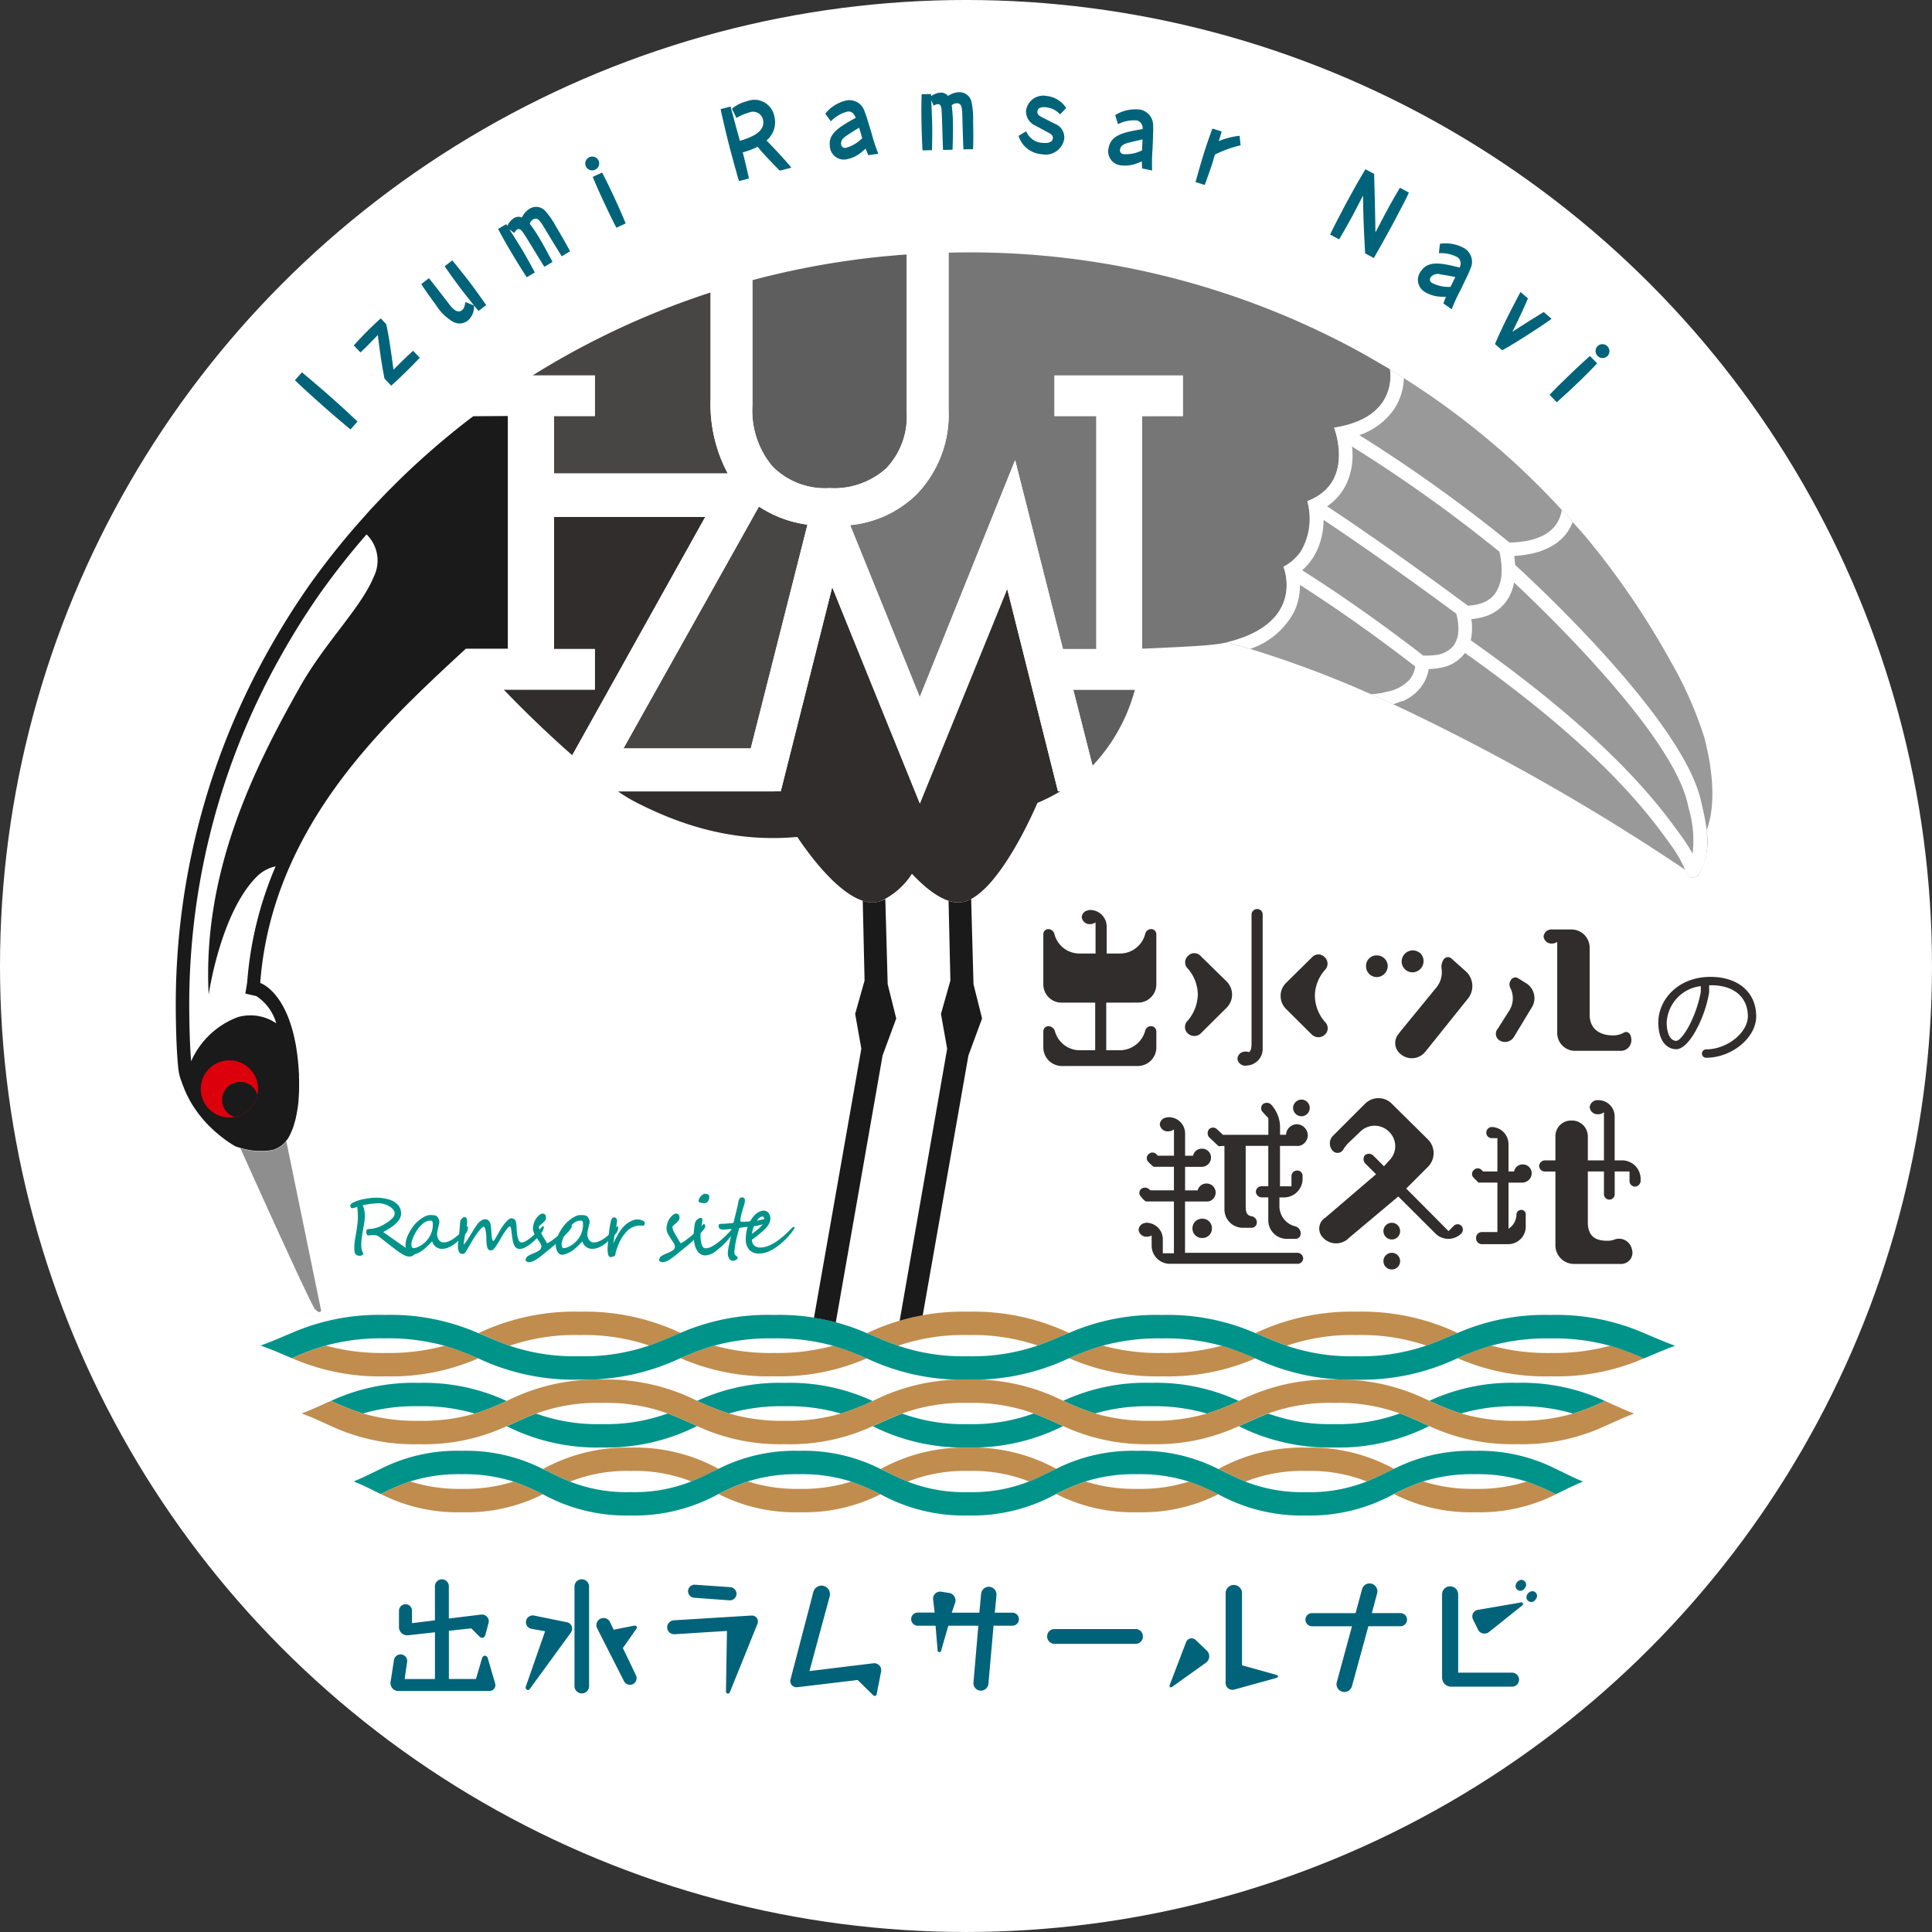 <svg xmlns="http://www.w3.org/2000/svg" width="194.206" height="194.205" viewBox="0 0 194.206 194.205">
  <rect x="0" y="0" width="194.206" height="194.205" fill="#333333" stroke="none"/>
  <g id="logo" transform="translate(256.282 -986.375)">
    <circle id="楕円形_1423" data-name="楕円形 1423" cx="97.103" cy="97.103" r="97.103" transform="translate(-256.282 986.374)" fill="#fff"/>
    <g id="グループ_97464" data-name="グループ 97464" transform="translate(-226.639 995.645)">
      <path id="パス_64146" data-name="パス 64146" d="M-225.527,1023.894c-1.316-1.1-1.7-1.43-2.587-2.21-1.018-.9-2.021-1.8-3-2.737l.706-.8c1.564,1.318,1.74,1.461,2.509,2.14,1.555,1.372,2.264,2.035,3.079,2.807Z" transform="translate(231.115 -989.993)" fill="#006379"/>
      <path id="パス_64147" data-name="パス 64147" d="M-226.087,1016.263a35.308,35.308,0,0,1,2.709-2.716l.544.575c.2.872.351,1.729.736,4.579.226-.227,1.311-1.316,1.974-1.9l.667.7c-.715.767-1.463,1.5-2.223,2.217-.267.252-.438.4-.65.588l-.673-.711c-.151-.79-.35-1.769-.669-4.384-.261.285-1.21,1.271-1.749,1.756Z" transform="translate(232.009 -990.812)" fill="#006379"/>
      <path id="パス_64148" data-name="パス 64148" d="M-219.554,1010.385l.143.187c.649.821,1.3,1.655,1.932,2.486.349.457.81.875,1.23.555.225-.171.271-.359.36-.832l.861.351a1.857,1.857,0,0,1-.629,1.523,1.369,1.369,0,0,1-1.475.118,5.116,5.116,0,0,1-1.744-1.729c-.68-.892-1.245-1.74-1.456-2.065Zm2.346-1.788c.34.415,1.3,1.607,1.782,2.244.565.742,1.09,1.492,1.62,2.249l-.771.589c-.294-.357-.982-1.2-1.662-2.086-.84-1.1-1.431-1.957-1.741-2.408Z" transform="translate(233.033 -991.692)" fill="#006379"/>
      <path id="パス_64149" data-name="パス 64149" d="M-212.64,1006.286l.567.892c.538.865.6.962.727,1.179.537.9,1.039,1.849,1.265,2.264l-.817.488c-.325-.508-.736-1.14-1.437-2.313-.842-1.406-1.237-2.159-1.435-2.545l.809-.483c.062.1.086.124.114.172a1.871,1.871,0,0,1,.68-.789.891.891,0,0,1,.79-.055,2.013,2.013,0,0,1,.779-.883,1.233,1.233,0,0,1,1.607.28,7.936,7.936,0,0,1,1.049,1.536c.488.816.963,1.629,1.4,2.468l-.833.5c-.769-1.232-.909-1.466-1.686-2.747-.512-.857-.759-1.214-1.2-.949a.785.785,0,0,0-.332.418,15.967,15.967,0,0,1,1.064,1.615c.31.518.6,1.058,1.225,2.232l-.817.489c-.315-.472-1.741-2.858-2.1-3.379-.124-.191-.362-.531-.636-.367a.876.876,0,0,0-.294.352Z" transform="translate(234.2 -992.506)" fill="#006379"/>
      <path id="パス_64150" data-name="パス 64150" d="M-205.924,999.8a.7.7,0,0,1,.926.336.693.693,0,0,1-.34.919.7.7,0,0,1-.931-.324A.7.7,0,0,1-205.924,999.8Zm2.721,7.089c-.277-.525-.5-.952-1.28-2.625-.183-.392-.674-1.443-1.1-2.482l.939-.441c.3.569.621,1.2,1.2,2.444.411.88.8,1.771,1.173,2.666Z" transform="translate(235.522 -993.267)" fill="#006379"/>
      <path id="パス_64151" data-name="パス 64151" d="M-188.828,1002.008c-.756-.713-1.883-1.961-2.237-2.4a7.2,7.2,0,0,1-1.492.557c.384,1.575.463,1.886.616,2.634l-1,.256c-.385-1.312-.879-3.17-.994-3.617-.243-.95-.66-2.691-.847-3.617l.994-.253c.061.2.1.362.482,1.763.06.238.383,1.421.459,1.682.981-.309,2.654-.843,2.31-2.186a1.025,1.025,0,0,0-1.411-.651,5.047,5.047,0,0,0-1.245.532l-.451-.925a3.712,3.712,0,0,1,1.509-.755,2.035,2.035,0,0,1,2.744,1.485,2.4,2.4,0,0,1-.78,2.466c.425.407,1.913,2,2.5,2.728Z" transform="translate(237.578 -994.124)" fill="#006379"/>
      <path id="パス_64152" data-name="パス 64152" d="M-181.532,1000.452c-.172-.423-.214-.522-.263-.667a2.91,2.91,0,0,1-.313.28,3.339,3.339,0,0,1-1.656.815,1.41,1.41,0,0,1-1.628-1.345c-.177-1.287,1.042-1.967,2.6-2.836-.1-.252-.3-.7-.827-.629a3.547,3.547,0,0,0-1.671.98l-.561-.769a3.794,3.794,0,0,1,2.2-1.345,1.6,1.6,0,0,1,1.75,1.119c.144.359.2.543.71,2.212a16.8,16.8,0,0,0,.67,2.046Zm-2.187-1.953c-.287.191-.594.452-.542.834a.391.391,0,0,0,.481.382,3.614,3.614,0,0,0,1.643-.975c-.051-.165-.265-.9-.314-1.051C-182.643,997.811-183.294,998.2-183.719,998.5Z" transform="translate(239.166 -994.125)" fill="#006379"/>
      <path id="パス_64153" data-name="パス 64153" d="M-176.659,995.039l.049,1.054c.041,1.016.044,1.13.048,1.384.022,1.046-.012,2.12-.021,2.591l-.951.02c-.032-.6-.075-1.354-.1-2.721-.034-1.638,0-2.488.015-2.921l.941-.02c0,.123.013.151.014.207a1.88,1.88,0,0,1,.981-.351.9.9,0,0,1,.715.344,2,2,0,0,1,1.112-.382,1.232,1.232,0,0,1,1.257,1.039,8.036,8.036,0,0,1,.152,1.853c.02.952.031,1.893-.007,2.835l-.969.021c-.059-1.449-.065-1.723-.106-3.22-.02-1-.058-1.43-.576-1.419a.785.785,0,0,0-.495.2,16.15,16.15,0,0,1,.125,1.929c.013.6,0,1.214-.041,2.544l-.951.02c-.04-.564-.1-3.343-.15-3.973-.014-.226-.051-.64-.371-.633a.875.875,0,0,0-.43.16Z" transform="translate(240.623 -994.245)" fill="#006379"/>
      <path id="パス_64154" data-name="パス 64154" d="M-167.673,997.541A1.553,1.553,0,0,1-168.6,996a1.758,1.758,0,0,1,2.062-1.436,2.689,2.689,0,0,1,1.971,1.212l-.617.643a2.194,2.194,0,0,0-1.458-.722c-.262-.024-.783-.014-.823.426-.021.234.114.4.376.536l1.356.693a1.461,1.461,0,0,1,.966,1.536,1.9,1.9,0,0,1-2.27,1.532,2.623,2.623,0,0,1-2.319-1.84l.771-.469a1.826,1.826,0,0,0,1.642,1.172c.244.024.988.064,1.035-.452.024-.244-.1-.389-.395-.548Z" transform="translate(242.099 -994.19)" fill="#006379"/>
      <path id="パス_64155" data-name="パス 64155" d="M-158.3,1001.652c-.022-.457-.029-.564-.027-.717a2.866,2.866,0,0,1-.389.161,3.361,3.361,0,0,1-1.834.226,1.414,1.414,0,0,1-1.1-1.809c.257-1.274,1.633-1.516,3.4-1.822a.793.793,0,0,0-.575-.867,3.531,3.531,0,0,0-1.9.376l-.278-.913a3.811,3.811,0,0,1,2.525-.547,1.609,1.609,0,0,1,1.285,1.636c.016.388.008.578-.058,2.325a16.77,16.77,0,0,0-.041,2.155Zm-1.423-2.568c-.335.087-.709.232-.787.61a.391.391,0,0,0,.329.518,3.605,3.605,0,0,0,1.875-.38c0-.171.045-.933.049-1.1C-158.476,998.787-159.22,998.945-159.72,999.084Z" transform="translate(243.464 -993.988)" fill="#006379"/>
      <path id="パス_64156" data-name="パス 64156" d="M-149.724,999.03a11.591,11.591,0,0,0-2.583.934c-.184.655-.362,1.261-1.019,3.051l-.927-.289c.223-.809.59-2.087.826-2.843.27-.865.557-1.693.869-2.535l.927.289c-.028.119-.044.173-.064.237-.031.1-.181.615-.219.733a7.491,7.491,0,0,1,2.093-.534Z" transform="translate(244.785 -993.693)" fill="#006379"/>
      <path id="パス_64157" data-name="パス 64157" d="M-142.77,1007.383c.346-.744,1.3-2.564,1.726-3.353.522-.971,1.26-2.286,1.83-3.211l.872.469c.016.287.126,4.688.13,5.878.138-.258.776-1.488.928-1.769.119-.224.837-1.562,1.532-2.719l.906.488c-.3.652-.356.76-1.614,3.144-.155.291-1.132,2.089-1.916,3.432l-.872-.469c-.161-2.867-.192-4.006-.207-5.812-.147.273-.854,1.649-1.018,1.956-.3.564-1.086,1.963-1.391,2.451Z" transform="translate(246.828 -993.075)" fill="#006379"/>
      <path id="パス_64158" data-name="パス 64158" d="M-132.714,1013.181c.16-.427.2-.529.26-.669a2.623,2.623,0,0,1-.42-.006,3.346,3.346,0,0,1-1.773-.523,1.41,1.41,0,0,1-.284-2.094c.743-1.068,2.1-.741,3.841-.319a.794.794,0,0,0-.183-1.024,3.527,3.527,0,0,0-1.894-.415l.108-.946a3.8,3.8,0,0,1,2.534.5A1.6,1.6,0,0,1-130,1009.7c-.138.363-.223.535-.978,2.109a16.836,16.836,0,0,0-.9,1.961Zm-.284-2.92a.917.917,0,0,0-.963.246.391.391,0,0,0,.094.607,3.622,3.622,0,0,0,1.872.4c.073-.155.411-.837.481-.986C-131.738,1010.483-132.483,1010.332-133,1010.261Z" transform="translate(248.161 -991.949)" fill="#006379"/>
      <path id="パス_64159" data-name="パス 64159" d="M-128.7,1016.524c.686-1.6,1.28-2.794,2.565-5.234l.75.648c-.319.757-.61,1.44-1.561,3.35,1.366-.876,2.21-1.419,3.145-1.982l.792.684c-1,.735-3.625,2.437-4.963,3.164Z" transform="translate(249.331 -991.213)" fill="#006379"/>
      <path id="パス_64160" data-name="パス 64160" d="M-124.037,1020.838c.408-.432.74-.78,2.068-2.062.311-.3,1.145-1.1,1.991-1.842l.72.745c-.441.464-.93.975-1.919,1.931-.7.675-1.417,1.328-2.14,1.974Zm5.821-4.873a.7.7,0,0,1-.016.986.7.7,0,0,1-.979-.025.7.7,0,0,1,0-.986A.705.705,0,0,1-118.216,1015.965Z" transform="translate(250.159 -990.42)" fill="#006379"/>
    </g>
    <g id="グループ_97465" data-name="グループ 97465" transform="translate(-217.033 1145.128)" style="isolation: isolate">
      <path id="パス_64161" data-name="パス 64161" d="M-218.491,1121.856a.706.706,0,0,1,.7-.7.7.7,0,0,1,.7.7v3.24l3.291-.4a.7.7,0,0,1,.727.687.829.829,0,0,1-.026.168l-.3,1.114c-.013.078-.09.376-.35.376a.415.415,0,0,1-.285-.155l-.8-.8-2.254.246v4.846h2.722l.621-2.112a.327.327,0,0,1,.286-.233.312.312,0,0,1,.271.22l.727,2.489a.927.927,0,0,1,.052.271.606.606,0,0,1-.6.571h-9.148a.787.787,0,0,1-.79-.908l.337-2.188a.675.675,0,0,1,.661-.583.666.666,0,0,1,.662.777l-.246,1.7h3.045v-4.7l-2.708.3a.822.822,0,0,1-.908-.816v-1.645a.664.664,0,0,1,.662-.661.648.648,0,0,1,.647.646v1.258l2.307-.285Z" transform="translate(222.96 -1121.156)" fill="#006379"/>
      <path id="パス_64162" data-name="パス 64162" d="M-210.84,1126.132a.686.686,0,0,1-.557-.662.691.691,0,0,1,.816-.672l3.239.661a.642.642,0,0,1,.584.661.729.729,0,0,1-.143.427l-4.121,5.649a.2.2,0,0,1-.168.091.259.259,0,0,1-.22-.337l1.943-5.571Zm4.329-4.251a.724.724,0,0,1,.726-.726.735.735,0,0,1,.738.726V1131.9a.734.734,0,0,1-.726.727.737.737,0,0,1-.739-.727Zm5.947,3.94c.131-.026.324.013.324.168a.271.271,0,0,1-.052.142l-1.359,1.932,1.3,2.7a.748.748,0,0,1,.078.337.662.662,0,0,1-.661.659.669.669,0,0,1-.6-.361l-2.695-5.3a.742.742,0,0,1-.078-.324.713.713,0,0,1,.713-.726.714.714,0,0,1,.648.4l.376.777Z" transform="translate(225.012 -1121.156)" fill="#006379"/>
      <path id="パス_64163" data-name="パス 64163" d="M-198.606,1126.595a.7.7,0,0,1-.739-.687.719.719,0,0,1,.674-.713l7.827-.479a.6.6,0,0,1,.622.609.636.636,0,0,1-.039.206l-2.786,6.9a.194.194,0,0,1-.181.128.192.192,0,0,1-.207-.194l.1-6.1Zm5.624-4.73a.673.673,0,0,1,.609.662.667.667,0,0,1-.713.66l-3.55-.259a.659.659,0,0,1-.61-.647.66.66,0,0,1,.713-.662Z" transform="translate(227.16 -1121.074)" fill="#006379"/>
      <path id="パス_64164" data-name="パス 64164" d="M-180.482,1129.5a.707.707,0,0,1,.779.8l-.455,2.332a.178.178,0,0,1-.181.144.224.224,0,0,1-.168-.065l-1.555-1.529-6.078.724a.627.627,0,0,1-.7-.621.462.462,0,0,1,.026-.157l2.293-8.786a.853.853,0,0,1,.829-.648.854.854,0,0,1,.842.869.727.727,0,0,1-.026.206l-2.034,7.516Z" transform="translate(229.028 -1121.06)" fill="#006379"/>
      <path id="パス_64165" data-name="パス 64165" d="M-177.86,1125.708a.663.663,0,0,1-.661-.661.654.654,0,0,1,.661-.661h1.7l-.154-1.323a.71.71,0,0,1,.8-.776l.8.128a.762.762,0,0,1,.648.79.845.845,0,0,1-.039.208l-.337.985h2.773l.181-1.893a.778.778,0,0,1,.777-.713.778.778,0,0,1,.764.843l-.168,1.762h1.763a.662.662,0,0,1,.661.66.651.651,0,0,1-.649.649h-1.9l-.518,5.843a.769.769,0,0,1-.751.688.752.752,0,0,1-.751-.816l.492-5.715h-3.019l-.726,2.527a.176.176,0,0,1-.183.13.18.18,0,0,1-.168-.168l-.206-2.488Z" transform="translate(230.864 -1121.043)" fill="#006379"/>
      <path id="パス_64166" data-name="パス 64166" d="M-158.028,1125.4a.738.738,0,0,1,.74.739.742.742,0,0,1-.74.751h-8.151a.75.75,0,0,1-.739-.751.739.739,0,0,1,.739-.739Z" transform="translate(232.927 -1120.401)" fill="#006379"/>
      <path id="パス_64167" data-name="パス 64167" d="M-152.7,1128.262a.822.822,0,0,1,.22.545.774.774,0,0,1-.337.646l-3.422,2.45a.759.759,0,0,1-.077.026.151.151,0,0,1-.144-.221l1.66-4.341a.583.583,0,0,1,.544-.363.6.6,0,0,1,.428.181Zm7,2.423a.156.156,0,0,1,.13.142.154.154,0,0,1-.117.144l-4.264,1.179a.651.651,0,0,1-.207.026.669.669,0,0,1-.674-.674v-9.046a.812.812,0,0,1,.816-.815.815.815,0,0,1,.829.815v7.257Z" transform="translate(234.785 -1121.07)" fill="#006379"/>
      <path id="パス_64168" data-name="パス 64168" d="M-135.322,1124.489a.663.663,0,0,1,.661.661.664.664,0,0,1-.661.661h-3.226l-1.647,6.013a.789.789,0,0,1-.764.595.787.787,0,0,1-.79-.8.592.592,0,0,1,.026-.181l1.529-5.624h-4.017a.664.664,0,0,1-.661-.661.655.655,0,0,1,.661-.661h4.379l.649-2.4a.777.777,0,0,1,.751-.582.787.787,0,0,1,.79.8.826.826,0,0,1-.026.194l-.532,1.984Z" transform="translate(236.848 -1121.093)" fill="#006379"/>
      <path id="パス_64169" data-name="パス 64169" d="M-126.175,1130.53a.706.706,0,0,1,.7.7.707.707,0,0,1-.7.711h-6.117a.914.914,0,0,1-.92-.92v-8.37a.808.808,0,0,1,.8-.8.815.815,0,0,1,.817.816v7.866Zm-2.306-4.094a.725.725,0,0,1-.466.168.715.715,0,0,1-.649-.389l-.5-1.023a.714.714,0,0,1-.079-.311.669.669,0,0,1,.557-.661l4.367-.751a.143.143,0,0,1,.168.143.2.2,0,0,1-.065.156Zm3.135-4.133a.482.482,0,0,1-.479-.479.672.672,0,0,1,.57-.623.5.5,0,0,1,.492.479.541.541,0,0,1-.065.259C-124.984,1122.16-125.087,1122.3-125.346,1122.3Zm1.1,1.127a.5.5,0,0,1-.492-.468.662.662,0,0,1,.583-.622.485.485,0,0,1,.492.466.636.636,0,0,1-.077.273C-123.9,1123.3-124,1123.43-124.245,1123.43Z" transform="translate(238.922 -1121.148)" fill="#006379"/>
    </g>
    <g id="グループ_97475" data-name="グループ 97475" transform="translate(-238.615 1011.747)">
      <g id="グループ_97466" data-name="グループ 97466" transform="translate(17.559 94.625)">
        <path id="パス_64170" data-name="パス 64170" d="M-219.946,1094.181a.268.268,0,0,1-.167.241.7.7,0,0,1-.329.084,1.081,1.081,0,0,1-.439-.1,3.437,3.437,0,0,1-.482-.269c-.093-.06-.206-.14-.342-.239s-.293-.22-.476-.364c-.045-.034-.133-.1-.261-.2s-.3-.234-.516-.4a7.038,7.038,0,0,0-.727-.536,1.454,1.454,0,0,0-.417-.044c-.039,0-.1,0-.192.006s-.2.012-.343.022a.4.4,0,0,1-.147-.362c0-.148.052-.237.155-.266l.065-.01.106-.012.128-.012c.046,0,.093-.008.14-.014a3.084,3.084,0,0,0,.941-.293c.1-.051.194-.1.29-.161s.191-.117.29-.18a3.035,3.035,0,0,0,.516-.432.675.675,0,0,0,.23-.461.546.546,0,0,0-.1-.319,1.238,1.238,0,0,0-.258-.277,1.844,1.844,0,0,0-.344-.211,2.286,2.286,0,0,0-.349-.138,2.205,2.205,0,0,0-.6-.084c-.06,0-.132,0-.216.008s-.178.013-.284.024-.2.021-.291.033-.176.021-.252.035l-.249.043c-.088.015-.184.034-.284.055a1.49,1.49,0,0,1,.159.46,2.545,2.545,0,0,1,.067.511c0,.08,0,.157-.006.23s-.008.146-.013.214-.013.14-.022.211-.02.145-.034.219c-.024.147-.055.334-.1.558-.068.392-.117.7-.143.921-.013.113-.024.224-.032.33s-.012.209-.012.309a2.124,2.124,0,0,0,.048.482,1.313,1.313,0,0,0,.183.427.5.5,0,0,1-.159.145.4.4,0,0,1-.2.061.583.583,0,0,1-.389-.107.474.474,0,0,1-.155-.282,3.243,3.243,0,0,1-.027-.484,4.142,4.142,0,0,1,.024-.425c.016-.147.034-.283.055-.406s.044-.252.068-.387c.013-.06.026-.134.039-.224s.029-.191.048-.307c.038-.233.066-.456.09-.67s.033-.406.033-.576,0-.327-.015-.5-.027-.352-.048-.539a4.176,4.176,0,0,1-.488.126.165.165,0,0,1-.163-.075.436.436,0,0,1-.04-.206c0-.1.094-.2.282-.29.1-.045.19-.086.284-.122s.187-.071.28-.1a5.44,5.44,0,0,1,.849-.179,5.862,5.862,0,0,1,.881-.084,4.76,4.76,0,0,1,1.17.144,2.131,2.131,0,0,1,.958.5,1.232,1.232,0,0,1,.392.956,1.169,1.169,0,0,1-.286.738,3.047,3.047,0,0,1-.673.615,8.714,8.714,0,0,1-.84.5q.263.179.715.5c.151.107.292.206.425.3l.369.263.385.263c.14.1.294.2.464.316s.318.212.446.3S-220.036,1094.126-219.946,1094.181Z" transform="translate(226.375 -1088.193)" fill="#009389"/>
        <path id="パス_64171" data-name="パス 64171" d="M-215.4,1091.355a.61.61,0,0,1-.012.113.936.936,0,0,1-.033.132c-.014.046-.031.088-.047.13a.488.488,0,0,1-.054.1c-.017.021-.039.049-.07.085l-.1.118c-.037.042-.077.086-.121.133s-.088.091-.137.132c-.164.151-.325.3-.482.438a3.919,3.919,0,0,1-.486.376,2.481,2.481,0,0,1-.522.26,1.678,1.678,0,0,1-.589.093.85.85,0,0,1-.3-.054,1.025,1.025,0,0,1-.28-.153,1.031,1.031,0,0,1-.226-.237.926.926,0,0,1-.134-.306l-.243.249c-.085.086-.172.172-.264.259s-.186.172-.284.254a3.363,3.363,0,0,1-.3.226c-.058.038-.127.077-.208.119s-.165.081-.253.118a2.141,2.141,0,0,1-.266.086.93.93,0,0,1-.24.034.413.413,0,0,1-.279-.1.829.829,0,0,1-.194-.247,1.269,1.269,0,0,1-.115-.313,1.4,1.4,0,0,1-.038-.3,2.049,2.049,0,0,1,.075-.536,3.259,3.259,0,0,1,.2-.533,4.193,4.193,0,0,1,.27-.494,4.972,4.972,0,0,1,.291-.417,3.32,3.32,0,0,1,.358-.379,3.691,3.691,0,0,1,.428-.337,2.679,2.679,0,0,1,.437-.24.982.982,0,0,1,.38-.092h.178a1.612,1.612,0,0,1,.184.01,1.336,1.336,0,0,1,.179.032.566.566,0,0,1,.158.065.361.361,0,0,1,.084.092,1.216,1.216,0,0,1,.09.151,1.254,1.254,0,0,1,.07.166.475.475,0,0,1,.027.132,1.391,1.391,0,0,1-.059.349q-.064.274-.117.5a1.925,1.925,0,0,0-.054.462.91.91,0,0,0,.044.276.915.915,0,0,0,.125.257.705.705,0,0,0,.2.188.492.492,0,0,0,.264.073,1.338,1.338,0,0,0,.5-.1,2.677,2.677,0,0,0,.514-.278,4.654,4.654,0,0,0,.517-.409c.173-.154.342-.319.509-.493l.069-.081c.033-.039.067-.076.1-.115s.071-.073.1-.1a.157.157,0,0,1,.077-.045C-215.422,1091.193-215.4,1091.247-215.4,1091.355Zm-3.531-.33c0-.045,0-.1-.008-.166a.328.328,0,0,0-.051-.164.13.13,0,0,0-.107-.061c-.042,0-.085,0-.127,0a.82.82,0,0,0-.269.044,1.2,1.2,0,0,0-.252.121,1.644,1.644,0,0,0-.236.179c-.075.067-.148.138-.22.212a2.009,2.009,0,0,0-.192.226,3.324,3.324,0,0,0-.2.3c-.065.107-.127.219-.188.337a3.825,3.825,0,0,0-.159.35,2.577,2.577,0,0,0-.106.332,1.2,1.2,0,0,0-.04.292.848.848,0,0,0,.009.1.628.628,0,0,0,.033.127.3.3,0,0,0,.059.1.118.118,0,0,0,.093.045,1.239,1.239,0,0,0,.456-.115,2.413,2.413,0,0,0,.677-.435,2.725,2.725,0,0,0,.517-.637A2.432,2.432,0,0,0-218.926,1091.026Z" transform="translate(227.211 -1087.93)" fill="#009389"/>
        <path id="パス_64172" data-name="パス 64172" d="M-208.564,1091.262a.38.38,0,0,1-.014.091c-.009.038-.021.078-.035.119a1.273,1.273,0,0,1-.052.13.689.689,0,0,1-.065.117,2.711,2.711,0,0,1-.177.238q-.11.136-.24.28c-.087.1-.181.193-.28.29s-.2.185-.291.264c-.078.064-.165.133-.266.211a3.519,3.519,0,0,1-.317.213,2.134,2.134,0,0,1-.342.165.919.919,0,0,1-.33.066.744.744,0,0,1-.252-.04.505.505,0,0,1-.206-.148,1.019,1.019,0,0,1-.165-.3,2.74,2.74,0,0,1-.123-.493c-.015-.083-.029-.174-.041-.271l-.035-.287c-.013-.1-.024-.187-.034-.276s-.024-.167-.038-.234a.934.934,0,0,0-.048-.161c-.018-.039-.037-.059-.058-.059a.265.265,0,0,0-.145.087,2.034,2.034,0,0,0-.218.252c-.084.109-.174.241-.274.395s-.2.325-.311.516a8.44,8.44,0,0,1-.543.869c-.148.2-.283.3-.405.3a.364.364,0,0,1-.37-.259,3.451,3.451,0,0,1-.106-.876,4.832,4.832,0,0,0-.086-.922c-.048-.216-.112-.324-.187-.324-.048,0-.118.043-.21.129a2.944,2.944,0,0,0-.309.354c-.115.151-.24.329-.375.535s-.271.428-.406.668c-.037.064-.078.137-.126.218s-.1.165-.145.249-.1.161-.143.235-.087.135-.121.183a.33.33,0,0,1-.278.166.387.387,0,0,1-.4-.308l-.038-.128a.988.988,0,0,1-.021-.1,1.034,1.034,0,0,1-.011-.11c0-.04,0-.092,0-.155,0-.106,0-.2.009-.291s.015-.178.026-.268.024-.186.039-.29.033-.223.048-.36c.014-.114.026-.236.035-.366s.021-.256.031-.378.018-.237.027-.339a1.664,1.664,0,0,1,.038-.246.352.352,0,0,1,.057-.111.792.792,0,0,1,.1-.121.723.723,0,0,1,.121-.1.211.211,0,0,1,.111-.042.227.227,0,0,1,.138.039.3.3,0,0,1,.087.1.49.49,0,0,1,.047.148,1.1,1.1,0,0,1,.014.178,2.022,2.022,0,0,1-.018.238c-.012.1-.027.2-.046.308s-.039.226-.061.346-.045.232-.066.341-.04.208-.058.3-.029.166-.038.224c-.024.145-.039.262-.047.348s-.012.155-.012.208a1.775,1.775,0,0,0,.131-.155c.053-.068.111-.148.176-.242s.13-.194.2-.306.141-.225.213-.341l.168-.277c.062-.1.126-.207.194-.312s.134-.2.2-.295.127-.171.183-.236a1.321,1.321,0,0,1,.345-.289.748.748,0,0,1,.372-.1.44.44,0,0,1,.332.15.761.761,0,0,1,.188.386,2.145,2.145,0,0,1,.038.257c.009.1.018.2.026.3s.015.212.021.318.014.206.022.3a1.528,1.528,0,0,0,.034.23.743.743,0,0,0,.046.145.293.293,0,0,0,.042.076c.014.014.024.021.032.021.051,0,.135-.1.254-.313l.2-.352.245-.429c.091-.154.187-.3.29-.444a4.45,4.45,0,0,1,.3-.379,1.907,1.907,0,0,1,.28-.262.4.4,0,0,1,.221-.1.651.651,0,0,1,.124.012.643.643,0,0,1,.122.036.422.422,0,0,1,.1.057.293.293,0,0,1,.071.073.705.705,0,0,1,.085.217,2.068,2.068,0,0,1,.038.278c.008.1.015.22.022.349s.016.271.033.428a2.419,2.419,0,0,0,.173.74.365.365,0,0,0,.336.244.565.565,0,0,0,.21-.055,2.113,2.113,0,0,0,.27-.145,3.459,3.459,0,0,0,.29-.2c.1-.075.19-.15.273-.224s.166-.148.244-.224l.237-.231c.08-.078.16-.159.244-.244l.267-.27a.133.133,0,0,1,.088-.048C-208.584,1091.159-208.564,1091.194-208.564,1091.262Z" transform="translate(228.007 -1087.901)" fill="#009389"/>
        <path id="パス_64173" data-name="パス 64173" d="M-206.783,1091.211a.346.346,0,0,1-.035.141,1.033,1.033,0,0,1-.1.16,2.061,2.061,0,0,1-.135.169c-.049.057-.1.112-.151.169s-.081.091-.126.136l-.153.154c-.058.058-.124.124-.2.2s-.166.164-.27.264-.194.185-.307.284-.225.2-.342.291-.226.187-.335.274-.2.164-.282.23q-.286.235-.544.443c-.172.139-.34.264-.508.375a1.581,1.581,0,0,1-.786.333.617.617,0,0,1-.23-.052c-.091-.034-.135-.081-.135-.142a.476.476,0,0,1,.194-.4,2.879,2.879,0,0,1,.595-.3,2.689,2.689,0,0,0,.595-.31.492.492,0,0,0,.2-.414,1.367,1.367,0,0,0-.273-.531c-.091-.135-.17-.258-.24-.371s-.131-.213-.181-.3a1.208,1.208,0,0,1-.15-.583,1.748,1.748,0,0,1,.1-.559,1.325,1.325,0,0,1,.153-.336,2.092,2.092,0,0,1,.227-.3,1.306,1.306,0,0,1,.25-.212.41.41,0,0,1,.223-.075q.35,0,.35.413a.506.506,0,0,1-.115.309,1.6,1.6,0,0,1-.134.15c-.054.05-.114.106-.183.164s-.124.1-.17.147-.084.078-.113.107a1.193,1.193,0,0,0,.127.484q.067.135.155.293c.058.106.125.219.2.342s.141.231.2.327.092.167.118.212c0,.011.018.015.044.015a.461.461,0,0,0,.193-.081c.092-.054.2-.126.325-.218s.263-.2.411-.317.3-.249.444-.384.28-.257.38-.36l.286-.29c.09-.089.157-.159.2-.209a.366.366,0,0,1,.074-.073.094.094,0,0,1,.059.024.219.219,0,0,1,.049.061.343.343,0,0,1,.034.08A.311.311,0,0,1-206.783,1091.211Z" transform="translate(229.035 -1087.953)" fill="#009389"/>
        <path id="パス_64174" data-name="パス 64174" d="M-202.578,1091.355a.736.736,0,0,1-.012.113,1.144,1.144,0,0,1-.034.132c-.014.046-.031.088-.047.13a.434.434,0,0,1-.054.1c-.016.021-.039.049-.069.085s-.064.075-.1.118-.077.086-.121.133a1.807,1.807,0,0,1-.137.132c-.164.151-.324.3-.482.438a3.833,3.833,0,0,1-.486.376,2.5,2.5,0,0,1-.521.26,1.685,1.685,0,0,1-.59.093.85.85,0,0,1-.3-.054,1.024,1.024,0,0,1-.28-.153,1.084,1.084,0,0,1-.226-.237.925.925,0,0,1-.134-.306l-.243.249c-.084.086-.172.172-.264.259s-.185.172-.283.254a3.742,3.742,0,0,1-.3.226c-.059.038-.128.077-.208.119s-.166.081-.254.118a2.081,2.081,0,0,1-.266.086.928.928,0,0,1-.239.034.414.414,0,0,1-.28-.1.849.849,0,0,1-.194-.247,1.22,1.22,0,0,1-.114-.313,1.335,1.335,0,0,1-.039-.3,2.049,2.049,0,0,1,.075-.536,3.369,3.369,0,0,1,.2-.533,4.2,4.2,0,0,1,.27-.494c.1-.157.2-.3.292-.417a3.206,3.206,0,0,1,.357-.379,3.606,3.606,0,0,1,.429-.337,2.622,2.622,0,0,1,.436-.24.987.987,0,0,1,.382-.092h.177a1.61,1.61,0,0,1,.184.01,1.274,1.274,0,0,1,.179.032.552.552,0,0,1,.158.065.341.341,0,0,1,.084.092,1.385,1.385,0,0,1,.091.151,1.43,1.43,0,0,1,.068.166.443.443,0,0,1,.028.132,1.4,1.4,0,0,1-.06.349q-.064.274-.117.5a1.926,1.926,0,0,0-.053.462.946.946,0,0,0,.042.276.886.886,0,0,0,.126.257.7.7,0,0,0,.2.188.492.492,0,0,0,.264.073,1.338,1.338,0,0,0,.5-.1,2.685,2.685,0,0,0,.515-.278,4.763,4.763,0,0,0,.517-.409c.172-.154.342-.319.508-.493l.07-.081c.033-.039.067-.076.1-.115s.071-.073.1-.1a.155.155,0,0,1,.075-.045C-202.606,1091.193-202.578,1091.247-202.578,1091.355Zm-3.532-.33q0-.067-.007-.166a.329.329,0,0,0-.052-.164.129.129,0,0,0-.107-.061c-.042,0-.085,0-.127,0a.818.818,0,0,0-.267.044,1.17,1.17,0,0,0-.252.121,1.592,1.592,0,0,0-.237.179c-.074.067-.148.138-.219.212a2.008,2.008,0,0,0-.193.226,3.321,3.321,0,0,0-.2.3c-.065.107-.128.219-.188.337a3.535,3.535,0,0,0-.159.35,2.8,2.8,0,0,0-.107.332,1.2,1.2,0,0,0-.04.292.847.847,0,0,0,.009.1.632.632,0,0,0,.033.127.314.314,0,0,0,.059.1.119.119,0,0,0,.094.045,1.25,1.25,0,0,0,.456-.115,2.391,2.391,0,0,0,.676-.435,2.73,2.73,0,0,0,.518-.637A2.43,2.43,0,0,0-206.11,1091.026Z" transform="translate(229.491 -1087.93)" fill="#009389"/>
        <path id="パス_64175" data-name="パス 64175" d="M-200.7,1090.821c0,.016,0,.04,0,.069a.368.368,0,0,1-.02.092.428.428,0,0,1-.038.081.064.064,0,0,1-.058.036c-.015,0-.042,0-.079,0s-.077,0-.118,0-.079,0-.117-.007h-.079a1.884,1.884,0,0,0-1.263.555,4.26,4.26,0,0,0-.856,1.326c-.046.113-.09.231-.133.352s-.086.251-.125.385a1.824,1.824,0,0,0-.046.2,1.181,1.181,0,0,1-.046.18c0,.021-.027.042-.067.063a.989.989,0,0,1-.132.053c-.049.015-.1.03-.141.039a.436.436,0,0,1-.092.016c-.183.011-.285-.178-.309-.568-.008-.106-.012-.2-.011-.287s0-.17.011-.25.012-.165.021-.255.02-.188.029-.3c.014-.138.029-.3.048-.476s.039-.362.062-.544.049-.356.077-.522a4.006,4.006,0,0,1,.084-.411.667.667,0,0,1,.12-.278.312.312,0,0,1,.229-.1.206.206,0,0,1,.085.022.34.34,0,0,1,.084.058.429.429,0,0,1,.064.075.17.17,0,0,1,.029.072,1.923,1.923,0,0,1,0,.216c-.006.078-.015.159-.028.243s-.028.166-.047.252-.038.165-.055.241c-.038.151-.066.28-.086.387s-.036.211-.049.311-.026.209-.039.323-.032.258-.053.427c.045-.1.085-.187.118-.259s.062-.133.09-.187.051-.1.073-.145.047-.087.074-.133.054-.1.087-.153.072-.123.119-.2a3.387,3.387,0,0,1,.595-.751,2.28,2.28,0,0,1,.611-.419,1.571,1.571,0,0,1,.548-.171,1.711,1.711,0,0,1,.245.013,1.3,1.3,0,0,1,.274.059.821.821,0,0,1,.225.113A.207.207,0,0,1-200.7,1090.821Z" transform="translate(230.278 -1087.896)" fill="#009389"/>
        <path id="パス_64176" data-name="パス 64176" d="M-195.39,1091.211a.346.346,0,0,1-.035.141,1.033,1.033,0,0,1-.1.16c-.04.057-.085.112-.134.169l-.152.169c-.039.045-.081.091-.126.136s-.1.1-.153.154l-.2.2-.271.264c-.092.089-.194.185-.306.284s-.226.2-.342.291l-.335.274q-.164.131-.283.23c-.191.157-.371.3-.544.443s-.34.264-.508.375a1.581,1.581,0,0,1-.786.333.618.618,0,0,1-.23-.052c-.09-.034-.135-.081-.135-.142a.476.476,0,0,1,.194-.4,2.879,2.879,0,0,1,.595-.3,2.728,2.728,0,0,0,.6-.31.494.494,0,0,0,.2-.414,1.367,1.367,0,0,0-.273-.531c-.091-.135-.17-.258-.24-.371s-.131-.213-.18-.3a1.209,1.209,0,0,1-.151-.583,1.748,1.748,0,0,1,.1-.559,1.326,1.326,0,0,1,.153-.336,2.014,2.014,0,0,1,.228-.3,1.238,1.238,0,0,1,.25-.212.407.407,0,0,1,.223-.075q.348,0,.349.413a.506.506,0,0,1-.115.309,1.594,1.594,0,0,1-.134.15c-.053.05-.114.106-.183.164s-.122.1-.17.147-.084.078-.112.107a1.208,1.208,0,0,0,.126.484q.067.135.155.293c.058.106.125.219.2.342s.14.231.194.327.092.167.119.212c0,.011.017.015.044.015a.458.458,0,0,0,.192-.081c.092-.054.2-.126.325-.218s.263-.2.411-.317.3-.249.444-.384.28-.257.382-.36.2-.2.285-.29.157-.159.2-.209a.4.4,0,0,1,.074-.073.092.092,0,0,1,.059.024.219.219,0,0,1,.049.061.344.344,0,0,1,.034.08A.264.264,0,0,1-195.39,1091.211Z" transform="translate(231.061 -1087.953)" fill="#009389"/>
        <path id="パス_64177" data-name="パス 64177" d="M-192.919,1091.8a.486.486,0,0,1-.073.226,3.048,3.048,0,0,1-.211.323c-.088.121-.192.25-.31.387s-.241.276-.371.412q-.223.238-.47.459c-.166.146-.342.288-.53.427a1.741,1.741,0,0,1-.992.412.912.912,0,0,1-.746-.322,1.784,1.784,0,0,1-.362-.786,4.579,4.579,0,0,1-.1-.941,6.053,6.053,0,0,1,.048-.63c.015-.144.032-.266.047-.369a1.8,1.8,0,0,1,.052-.25.644.644,0,0,1,.234-.326.6.6,0,0,1,.38-.146c.072,0,.107.067.107.2a2,2,0,0,1-.026.306c-.018.114-.034.226-.053.337-.034.21-.06.4-.077.562s-.024.309-.024.43a3.074,3.074,0,0,0,.112.81c.073.277.207.416.4.416a1.459,1.459,0,0,0,.682-.213,4.606,4.606,0,0,0,.389-.247,4.582,4.582,0,0,0,.39-.3q.2-.166.38-.334c.121-.113.241-.229.358-.348s.22-.23.313-.333.173-.2.241-.285l.014-.027a.2.2,0,0,1,.022-.036.148.148,0,0,1,.024-.029.022.022,0,0,1,.024-.008c.036,0,.065.03.084.088A.362.362,0,0,1-192.919,1091.8Zm-2.6-3.226a.722.722,0,0,1-.134.44.442.442,0,0,1-.385.183,1.44,1.44,0,0,1-.353-.048c-.127-.032-.191-.082-.191-.154a.642.642,0,0,1,.121-.371,1.04,1.04,0,0,1,.291-.287.506.506,0,0,1,.179-.08.792.792,0,0,1,.35.063A.258.258,0,0,1-195.519,1088.571Z" transform="translate(231.586 -1088.253)" fill="#009389"/>
        <path id="パス_64178" data-name="パス 64178" d="M-190.062,1090.83a.3.3,0,0,1-.079.225.979.979,0,0,1-.183.137,2.642,2.642,0,0,1-.292.107c-.107.032-.217.06-.33.085s-.225.046-.339.063-.221.031-.325.042-.228.021-.353.031-.244.022-.36.034-.225.026-.324.041a1.274,1.274,0,0,0-.24.06c-.055.24-.114.47-.176.688s-.115.436-.157.654c-.012.049-.025.125-.042.225s-.034.206-.049.316-.029.213-.041.31a2.053,2.053,0,0,0-.019.209.464.464,0,0,0,.052.244.523.523,0,0,0,.113.131l.113.093a.162.162,0,0,1,.052.132.15.15,0,0,1-.054.107.557.557,0,0,1-.128.091.823.823,0,0,1-.16.063.638.638,0,0,1-.15.021.353.353,0,0,1-.206-.063.561.561,0,0,1-.154-.165.888.888,0,0,1-.1-.232,1.027,1.027,0,0,1-.035-.27,2.6,2.6,0,0,1,.032-.391c.021-.139.047-.28.08-.426s.065-.294.1-.446.069-.3.1-.455c.013-.064.027-.128.042-.2s.027-.131.039-.19.022-.11.031-.15.012-.062.012-.07a.115.115,0,0,0-.046-.1.188.188,0,0,0-.11-.034c-.032,0-.079,0-.142.008s-.131.012-.2.021-.137.014-.2.019-.111.008-.139.008a1.406,1.406,0,0,1-.243-.018.362.362,0,0,1-.16-.066.282.282,0,0,1-.092-.133.706.706,0,0,1-.029-.22.1.1,0,0,1,.052-.087.34.34,0,0,1,.125-.045.921.921,0,0,1,.157-.016l.147,0c.034,0,.091,0,.168-.01l.246-.021c.086-.008.167-.017.246-.022s.134-.011.168-.011a.505.505,0,0,0,.055,0,.185.185,0,0,0,.066-.021.194.194,0,0,0,.061-.06.377.377,0,0,0,.047-.118c.019-.081.041-.178.067-.287s.054-.221.082-.337.054-.226.081-.333l.067-.276a2.08,2.08,0,0,0,.061-.239c.018-.084.033-.168.047-.253s.032-.167.049-.246a1.35,1.35,0,0,1,.072-.218.3.3,0,0,1,.283-.206q.293,0,.293.325a1.5,1.5,0,0,1-.087.464q-.191.6-.283.994a2.97,2.97,0,0,0-.091.525.13.13,0,0,0,.147.147c.119,0,.231,0,.336-.006s.21-.01.317-.02.22-.02.339-.034l.4-.042c.106-.014.207-.029.3-.048l.268-.054c.081-.017.154-.033.218-.049a1.311,1.311,0,0,1,.158-.031c.029,0,.058-.007.086-.012a.162.162,0,0,1,.071,0,.072.072,0,0,1,.048.032A.157.157,0,0,1-190.062,1090.83Z" transform="translate(231.963 -1088.199)" fill="#009389"/>
        <path id="パス_64179" data-name="パス 64179" d="M-187.731,1091.387a.545.545,0,0,1-.087.21,7.239,7.239,0,0,1-.463.6,7.255,7.255,0,0,1-.544.565,7.283,7.283,0,0,1-.6.5,4.865,4.865,0,0,1-.629.4,3.313,3.313,0,0,1-.633.26,2.1,2.1,0,0,1-.61.087,1.292,1.292,0,0,1-.986-.37,1.559,1.559,0,0,1-.351-1.114,3.856,3.856,0,0,1,.193-1.209,3.331,3.331,0,0,1,.656-1.132,1.8,1.8,0,0,1,.2-.181,1.67,1.67,0,0,1,.231-.156,1.318,1.318,0,0,1,.25-.107,1.039,1.039,0,0,1,.26-.047.573.573,0,0,1,.087.008.732.732,0,0,1,.119.027.8.8,0,0,1,.124.05.319.319,0,0,1,.1.073,1.166,1.166,0,0,1,.176.263.766.766,0,0,1,.074.3,1.152,1.152,0,0,1-.042.358,1.389,1.389,0,0,1-.166.362,2.533,2.533,0,0,1-.307.38,5.95,5.95,0,0,1-.461.423l-.379.315a4.992,4.992,0,0,1-.5.363.732.732,0,0,0,.232.586.948.948,0,0,0,.637.2,1.743,1.743,0,0,0,.456-.06,2.757,2.757,0,0,0,.452-.157,3.542,3.542,0,0,0,.431-.221c.139-.084.269-.169.391-.256a7.831,7.831,0,0,0,.611-.491c.183-.161.363-.333.543-.513l.214-.213a.56.56,0,0,1,.281-.171C-187.747,1091.312-187.731,1091.337-187.731,1091.387Zm-3.032-.79a.778.778,0,0,0-.018-.117.325.325,0,0,0-.042-.1.245.245,0,0,0-.064-.07.138.138,0,0,0-.084-.026.626.626,0,0,0-.419.257,2.739,2.739,0,0,0-.4.644,1.26,1.26,0,0,0-.078.2c-.022.074-.044.147-.064.223s-.037.151-.052.224-.027.14-.038.2l.38-.286c.117-.087.225-.177.326-.27.064-.058.128-.12.194-.188a1.9,1.9,0,0,0,.18-.212,1.113,1.113,0,0,0,.13-.229A.6.6,0,0,0-190.763,1090.6Z" transform="translate(232.376 -1087.998)" fill="#009389"/>
      </g>
      <g id="グループ_97467" data-name="グループ 97467" transform="translate(8.546 106.478)">
        <path id="パス_64180" data-name="パス 64180" d="M-212.316,1101.74a20.212,20.212,0,0,1,7.041-1.074,20.251,20.251,0,0,1,7,1.059c.8-.281,1.543-.6,2.3-.915.278-.119.557-.237.841-.355a22.509,22.509,0,0,0-10.133-2.139,22.55,22.55,0,0,0-10.178,2.158q.4.168.8.336C-213.89,1101.135-213.137,1101.455-212.316,1101.74Z" transform="translate(237.33 -1098.316)" fill="#c08d4e"/>
        <path id="パス_64181" data-name="パス 64181" d="M-146,1101.739a20.2,20.2,0,0,1,7.04-1.073,20.277,20.277,0,0,1,7,1.059c.8-.28,1.544-.595,2.3-.915.278-.118.556-.237.84-.353a22.508,22.508,0,0,0-10.138-2.14,22.552,22.552,0,0,0-10.177,2.156q.4.168.8.337C-147.573,1101.135-146.82,1101.454-146,1101.739Z" transform="translate(249.125 -1098.316)" fill="#c08d4e"/>
        <path id="パス_64182" data-name="パス 64182" d="M-179.16,1101.739a20.236,20.236,0,0,1,7.04-1.073,20.269,20.269,0,0,1,7,1.059c.8-.281,1.543-.595,2.3-.915.277-.118.556-.237.84-.353a22.5,22.5,0,0,0-10.137-2.14,22.533,22.533,0,0,0-10.177,2.158c.269.111.534.224.8.336C-180.734,1101.135-179.981,1101.454-179.16,1101.739Z" transform="translate(243.227 -1098.316)" fill="#c08d4e"/>
        <path id="パス_64183" data-name="パス 64183" d="M-216.021,1101.223a21.3,21.3,0,0,1-5.948.729,21.263,21.263,0,0,1-6-.741,27.343,27.343,0,0,0-3.4,1.264h0a22.03,22.03,0,0,0,9.395,1.827,22,22,0,0,0,9.346-1.808l-.057-.023A27.581,27.581,0,0,0-216.021,1101.223Z" transform="translate(234.501 -1097.801)" fill="#c08d4e"/>
        <path id="パス_64184" data-name="パス 64184" d="M-116.544,1101.223a21.334,21.334,0,0,1-5.954.729,21.256,21.256,0,0,1-5.994-.741,27.58,27.58,0,0,0-3.385,1.259l-.013.006a22.025,22.025,0,0,0,9.392,1.825,22,22,0,0,0,9.352-1.809l-.053-.022A27.637,27.637,0,0,0-116.544,1101.223Z" transform="translate(252.192 -1097.801)" fill="#c08d4e"/>
        <path id="パス_64185" data-name="パス 64185" d="M-182.865,1101.223a21.322,21.322,0,0,1-5.952.729,21.245,21.245,0,0,1-5.994-.741,27.523,27.523,0,0,0-3.386,1.259l-.012,0a22.018,22.018,0,0,0,9.392,1.827,22.009,22.009,0,0,0,9.349-1.808l-.055-.023A27.579,27.579,0,0,0-182.865,1101.223Z" transform="translate(240.397 -1097.801)" fill="#c08d4e"/>
        <path id="パス_64186" data-name="パス 64186" d="M-149.706,1101.223a21.319,21.319,0,0,1-5.953.729,21.257,21.257,0,0,1-5.994-.741,27.507,27.507,0,0,0-3.385,1.259l-.013.006a22.021,22.021,0,0,0,9.392,1.825,21.993,21.993,0,0,0,9.351-1.809l-.054-.022A27.618,27.618,0,0,0-149.706,1101.223Z" transform="translate(246.295 -1097.801)" fill="#c08d4e"/>
        <path id="パス_64187" data-name="パス 64187" d="M-94.18,1100.76q-.4-.17-.8-.337a22.044,22.044,0,0,0-9.393-1.826,22.016,22.016,0,0,0-9.352,1.809c-.284.116-.563.236-.84.353-.753.321-1.494.635-2.3.915a20.211,20.211,0,0,1-7.04,1.073,20.239,20.239,0,0,1-7-1.059c-.82-.285-1.572-.6-2.338-.929q-.4-.17-.8-.337a22.044,22.044,0,0,0-9.393-1.826,22.014,22.014,0,0,0-9.351,1.809c-.284.116-.563.236-.84.353-.754.321-1.493.634-2.3.915a20.211,20.211,0,0,1-7.04,1.073,20.232,20.232,0,0,1-7-1.059c-.821-.285-1.574-.6-2.339-.929-.264-.112-.529-.225-.8-.336a22.027,22.027,0,0,0-9.393-1.827,22.009,22.009,0,0,0-9.349,1.808c-.284.118-.563.236-.841.354-.753.319-1.492.634-2.3.915a20.218,20.218,0,0,1-7.041,1.073,20.256,20.256,0,0,1-7-1.058c-.821-.285-1.574-.605-2.34-.931q-.394-.168-.8-.336a22.018,22.018,0,0,0-9.393-1.827,22.007,22.007,0,0,0-9.347,1.808c-.284.118-.563.236-.841.354-.753.319-1.491.634-2.3.915.821.285,1.574.6,2.34.929.264.112.529.225.8.336l.012,0a27.152,27.152,0,0,1,3.386-1.259,21.3,21.3,0,0,1,5.949-.729,21.256,21.256,0,0,1,6,.741,27.579,27.579,0,0,1,3.342,1.248l.057.023a22.49,22.49,0,0,0,10.133,2.139,22.554,22.554,0,0,0,10.178-2.158l.012,0a27.505,27.505,0,0,1,3.386-1.259,21.3,21.3,0,0,1,5.951-.729,21.256,21.256,0,0,1,6,.741,27.578,27.578,0,0,1,3.342,1.248l.057.023a22.507,22.507,0,0,0,10.135,2.139,22.56,22.56,0,0,0,10.178-2.156l.013-.006a27.56,27.56,0,0,1,3.385-1.259,21.327,21.327,0,0,1,5.953-.729,21.241,21.241,0,0,1,5.994.741,27.713,27.713,0,0,1,3.345,1.248l.054.022a22.494,22.494,0,0,0,10.137,2.14,22.56,22.56,0,0,0,10.178-2.156l.013-.006a27.561,27.561,0,0,1,3.385-1.259,21.33,21.33,0,0,1,5.954-.729,21.253,21.253,0,0,1,5.994.741,28.069,28.069,0,0,1,3.4,1.27h0c.283-.116.562-.235.84-.353.753-.319,1.494-.635,2.3-.915C-92.662,1101.4-93.415,1101.085-94.18,1100.76Z" transform="translate(234.027 -1098.266)" fill="#009389"/>
        <path id="パス_64188" data-name="パス 64188" d="M-162.348,1107.468a19,19,0,0,1,5.609-.729,18.936,18.936,0,0,1,5.648.741,24.681,24.681,0,0,0,3.19-1.259l.013-.006a19.751,19.751,0,0,0-8.85-1.825,19.714,19.714,0,0,0-8.81,1.809l.052.022A24.762,24.762,0,0,0-162.348,1107.468Z" transform="translate(246.206 -1097.236)" fill="#009389"/>
        <path id="パス_64189" data-name="パス 64189" d="M-193.588,1107.468a18.987,18.987,0,0,1,5.607-.729,18.937,18.937,0,0,1,5.648.741,24.685,24.685,0,0,0,3.19-1.259l.013,0a19.732,19.732,0,0,0-8.85-1.827,19.717,19.717,0,0,0-8.808,1.808l.053.023A25.108,25.108,0,0,0-193.588,1107.468Z" transform="translate(240.65 -1097.236)" fill="#009389"/>
        <path id="パス_64190" data-name="パス 64190" d="M-224.825,1107.468a18.973,18.973,0,0,1,5.605-.729,18.894,18.894,0,0,1,5.649.742,24.946,24.946,0,0,0,3.191-1.26l.011,0a19.732,19.732,0,0,0-8.85-1.827,19.711,19.711,0,0,0-8.807,1.808l.053.023A25.109,25.109,0,0,0-224.825,1107.468Z" transform="translate(235.094 -1097.236)" fill="#009389"/>
        <path id="パス_64191" data-name="パス 64191" d="M-165.614,1107a18.045,18.045,0,0,1-6.634,1.073,18.072,18.072,0,0,1-6.595-1.059c-.756.281-1.453.6-2.163.915q-.392.178-.793.355a20.2,20.2,0,0,0,9.55,2.139,20.234,20.234,0,0,0,9.589-2.156c-.253-.112-.5-.224-.751-.337C-164.133,1107.606-164.842,1107.287-165.614,1107Z" transform="translate(243.316 -1096.771)" fill="#009389"/>
        <path id="パス_64192" data-name="パス 64192" d="M-196.855,1107a18.045,18.045,0,0,1-6.634,1.073,18.081,18.081,0,0,1-6.592-1.058c-.756.281-1.452.595-2.161.914-.263.119-.525.238-.793.356a20.189,20.189,0,0,0,9.547,2.138,20.217,20.217,0,0,0,9.589-2.158c-.253-.111-.5-.224-.751-.336C-195.372,1107.606-196.082,1107.287-196.855,1107Z" transform="translate(237.761 -1096.771)" fill="#009389"/>
        <path id="パス_64193" data-name="パス 64193" d="M-131.1,1107.468a19,19,0,0,1,5.609-.729,18.94,18.94,0,0,1,5.649.741,24.732,24.732,0,0,0,3.188-1.259l.013-.006a19.751,19.751,0,0,0-8.85-1.825,19.718,19.718,0,0,0-8.81,1.809l.051.022A24.78,24.78,0,0,0-131.1,1107.468Z" transform="translate(251.763 -1097.236)" fill="#009389"/>
        <path id="パス_64194" data-name="パス 64194" d="M-134.371,1107a18.045,18.045,0,0,1-6.634,1.073,18.062,18.062,0,0,1-6.595-1.059c-.759.281-1.456.6-2.165.915-.262.119-.524.237-.792.355a20.212,20.212,0,0,0,9.551,2.139,20.234,20.234,0,0,0,9.589-2.156q-.38-.168-.753-.337C-132.889,1107.606-133.6,1107.287-134.371,1107Z" transform="translate(248.873 -1096.771)" fill="#009389"/>
        <path id="パス_64195" data-name="パス 64195" d="M-98.778,1106.6c-.249-.113-.5-.225-.753-.337l-.013.007a24.891,24.891,0,0,1-3.188,1.258,19.012,19.012,0,0,1-5.61.729,18.991,18.991,0,0,1-5.648-.74,25.186,25.186,0,0,1-3.151-1.248l-.051-.023a20.2,20.2,0,0,0-9.551-2.139,20.229,20.229,0,0,0-9.588,2.156l-.013.007a24.841,24.841,0,0,1-3.19,1.258,19,19,0,0,1-5.609.729,18.99,18.99,0,0,1-5.648-.74,25.163,25.163,0,0,1-3.15-1.248l-.052-.023a20.186,20.186,0,0,0-9.55-2.139,20.214,20.214,0,0,0-9.588,2.157l-.013.006a24.771,24.771,0,0,1-3.19,1.258,18.986,18.986,0,0,1-5.607.729,18.941,18.941,0,0,1-5.648-.741,25.256,25.256,0,0,1-3.148-1.246l-.053-.025a20.2,20.2,0,0,0-9.548-2.138,20.229,20.229,0,0,0-9.588,2.157l-.011.006a25.146,25.146,0,0,1-3.191,1.259,19.039,19.039,0,0,1-5.605.728,18.943,18.943,0,0,1-5.649-.741,25.261,25.261,0,0,1-3.148-1.246l-.053-.025c-.267.118-.53.237-.793.355-.709.319-1.405.634-2.163.915.774.285,1.483.6,2.2.929q.373.169.75.336a19.733,19.733,0,0,0,8.85,1.827,19.7,19.7,0,0,0,8.806-1.808c.269-.118.531-.236.794-.355.709-.319,1.405-.634,2.161-.914a18.048,18.048,0,0,1,6.634-1.073,18.082,18.082,0,0,1,6.592,1.057c.773.284,1.483.6,2.2.929q.371.169.75.336a19.728,19.728,0,0,0,8.849,1.827,19.715,19.715,0,0,0,8.808-1.808q.4-.177.793-.355c.709-.319,1.406-.634,2.164-.915a18.06,18.06,0,0,1,6.633-1.072,18.1,18.1,0,0,1,6.595,1.057c.773.285,1.482.6,2.2.929.249.113.5.225.751.337a19.73,19.73,0,0,0,8.849,1.825,19.722,19.722,0,0,0,8.81-1.808c.267-.118.53-.237.792-.355.709-.319,1.406-.635,2.165-.915a18.037,18.037,0,0,1,6.632-1.072,18.1,18.1,0,0,1,6.6,1.057c.773.285,1.482.6,2.2.929q.373.169.753.337a19.73,19.73,0,0,0,8.849,1.825,19.709,19.709,0,0,0,8.812-1.809c.266-.116.529-.235.79-.353.71-.319,1.408-.635,2.165-.915C-97.347,1107.246-98.056,1106.926-98.778,1106.6Z" transform="translate(234.648 -1097.286)" fill="#c08d4e"/>
        <path id="パス_64196" data-name="パス 64196" d="M-207.222,1113.337a15.5,15.5,0,0,1,6.12-1.073,15.525,15.525,0,0,1,6.081,1.058c.7-.28,1.342-.595,2-.915.241-.118.484-.237.731-.354a17.457,17.457,0,0,0-8.808-2.139,17.506,17.506,0,0,0-8.846,2.156c.233.112.463.224.691.336C-208.59,1112.733-207.935,1113.052-207.222,1113.337Z" transform="translate(238.31 -1096.253)" fill="#c08d4e"/>
        <path id="パス_64197" data-name="パス 64197" d="M-149.581,1113.336a15.52,15.52,0,0,1,6.12-1.072,15.512,15.512,0,0,1,6.084,1.059c.7-.281,1.343-.6,2-.916q.36-.177.729-.354a17.461,17.461,0,0,0-8.81-2.139,17.5,17.5,0,0,0-8.846,2.156l.694.336C-150.948,1112.731-150.294,1113.052-149.581,1113.336Z" transform="translate(248.561 -1096.253)" fill="#c08d4e"/>
        <path id="パス_64198" data-name="パス 64198" d="M-178.4,1113.337a15.493,15.493,0,0,1,6.119-1.073,15.5,15.5,0,0,1,6.084,1.059c.7-.281,1.343-.6,2-.916.241-.118.484-.236.73-.354a17.461,17.461,0,0,0-8.81-2.139,17.51,17.51,0,0,0-8.846,2.156l.694.336C-179.771,1112.733-179.116,1113.052-178.4,1113.337Z" transform="translate(243.435 -1096.253)" fill="#c08d4e"/>
        <path id="パス_64199" data-name="パス 64199" d="M-210.442,1112.821a16.246,16.246,0,0,1-5.171.729,16.222,16.222,0,0,1-5.212-.742,22.116,22.116,0,0,0-2.942,1.259l-.011.006a17.031,17.031,0,0,0,8.165,1.827,17.017,17.017,0,0,0,8.124-1.808l-.048-.025A22.314,22.314,0,0,0-210.442,1112.821Z" transform="translate(235.85 -1095.739)" fill="#c08d4e"/>
        <path id="パス_64200" data-name="パス 64200" d="M-123.978,1112.82a16.231,16.231,0,0,1-5.174.73,16.252,16.252,0,0,1-5.211-.741,21.941,21.941,0,0,0-2.942,1.258l-.012.006a17.03,17.03,0,0,0,8.165,1.827,17.021,17.021,0,0,0,8.128-1.809l-.046-.024A22.149,22.149,0,0,0-123.978,1112.82Z" transform="translate(251.227 -1095.739)" fill="#c08d4e"/>
        <path id="パス_64201" data-name="パス 64201" d="M-181.624,1112.82a16.215,16.215,0,0,1-5.172.73,16.213,16.213,0,0,1-5.211-.742,22.132,22.132,0,0,0-2.943,1.259l-.009.006a17.022,17.022,0,0,0,8.164,1.827,17.016,17.016,0,0,0,8.126-1.809l-.048-.023A22.1,22.1,0,0,0-181.624,1112.82Z" transform="translate(240.975 -1095.739)" fill="#c08d4e"/>
        <path id="パス_64202" data-name="パス 64202" d="M-152.8,1112.82a16.238,16.238,0,0,1-5.175.73,16.249,16.249,0,0,1-5.21-.741,21.942,21.942,0,0,0-2.942,1.258l-.012.006a17.028,17.028,0,0,0,8.164,1.827,17.021,17.021,0,0,0,8.128-1.809l-.047-.024A22.114,22.114,0,0,0-152.8,1112.82Z" transform="translate(246.101 -1095.739)" fill="#c08d4e"/>
        <path id="パス_64203" data-name="パス 64203" d="M-104.54,1112.357c-.23-.112-.461-.225-.694-.336a17.034,17.034,0,0,0-8.166-1.827,17.023,17.023,0,0,0-8.128,1.809q-.369.177-.729.353c-.655.32-1.3.635-2,.916a15.516,15.516,0,0,1-6.119,1.072,15.514,15.514,0,0,1-6.085-1.059c-.713-.285-1.366-.6-2.032-.929q-.345-.168-.694-.336a17.033,17.033,0,0,0-8.165-1.827,17.023,17.023,0,0,0-8.128,1.809c-.246.118-.489.236-.73.353-.654.32-1.3.635-2,.916a15.518,15.518,0,0,1-6.12,1.072,15.521,15.521,0,0,1-6.082-1.058c-.713-.285-1.367-.605-2.033-.93q-.345-.168-.694-.336a17.029,17.029,0,0,0-8.165-1.827,17.007,17.007,0,0,0-8.125,1.809c-.247.117-.49.236-.731.353-.654.32-1.3.634-2,.915a15.493,15.493,0,0,1-6.12,1.073,15.519,15.519,0,0,1-6.081-1.058c-.714-.285-1.367-.6-2.034-.93-.229-.112-.458-.224-.691-.336a17.046,17.046,0,0,0-8.165-1.827,17.007,17.007,0,0,0-8.125,1.809c-.246.117-.49.236-.731.353-.654.32-1.3.634-1.994.915.713.285,1.367.6,2.033.931.23.112.459.224.693.336l.011-.006a22.113,22.113,0,0,1,2.942-1.259,16.25,16.25,0,0,1,5.172-.729,16.209,16.209,0,0,1,5.211.742,22.312,22.312,0,0,1,2.9,1.246l.048.025a17.47,17.47,0,0,0,8.808,2.139,17.507,17.507,0,0,0,8.847-2.158l.009-.006a22.133,22.133,0,0,1,2.943-1.259,16.25,16.25,0,0,1,5.172-.729,16.173,16.173,0,0,1,5.211.742,21.952,21.952,0,0,1,2.906,1.246l.048.024a17.47,17.47,0,0,0,8.809,2.14,17.507,17.507,0,0,0,8.847-2.158l.012-.006a21.973,21.973,0,0,1,2.942-1.258,16.231,16.231,0,0,1,5.174-.73,16.213,16.213,0,0,1,5.211.741,22.1,22.1,0,0,1,2.906,1.247l.047.024a17.48,17.48,0,0,0,8.812,2.14,17.5,17.5,0,0,0,8.846-2.158l.012-.006a21.974,21.974,0,0,1,2.942-1.258,16.231,16.231,0,0,1,5.174-.73,16.213,16.213,0,0,1,5.211.741,22.134,22.134,0,0,1,2.908,1.247l.046.024q.369-.177.729-.353c.655-.32,1.3-.635,2-.916C-103.221,1113-103.874,1112.682-104.54,1112.357Z" transform="translate(235.438 -1096.204)" fill="#009389"/>
      </g>
      <g id="グループ_97472" data-name="グループ 97472" transform="translate(87.209 66.006)">
        <path id="パス_64204" data-name="パス 64204" d="M-129.395,1093.678a1.844,1.844,0,0,1-2.644,0l-3.711-3.7-4.946,4.153a1.8,1.8,0,0,1-2.607,0,1.287,1.287,0,0,1,.055-1.9.2.2,0,0,1,.131-.093l5.132-4.395-1.118-1.117a.645.645,0,0,1,0-.8.644.644,0,0,1,.8,0l1.118,1.118.5-.558a2.016,2.016,0,0,0,0-2.925,2.049,2.049,0,0,0-2.925.038l-1.173,1.118a3.637,3.637,0,0,0-.5.651.662.662,0,0,1-1.024.15,1.091,1.091,0,0,1,0-1.547l3.259-3.258a1.9,1.9,0,0,1,2.607,0l3.726,3.687a1.95,1.95,0,0,1,0,2.644l-2.236,2.236,4.251,4.277.522-.522a.541.541,0,0,1,.782,0A.568.568,0,0,1-129.395,1093.678Zm-7.007.62a.835.835,0,0,1-.839-.837.835.835,0,0,1,.839-.838.834.834,0,0,1,.837.838A.834.834,0,0,1-136.4,1094.3Zm0,3.018a.835.835,0,0,1-.839-.837.835.835,0,0,1,.839-.839.834.834,0,0,1,.837.839A.834.834,0,0,1-136.4,1097.315Z" transform="translate(171.43 -1061.085)" fill="#302d2c"/>
        <g id="グループ_97468" data-name="グループ 97468" transform="translate(9.581 19.153)">
          <path id="パス_64205" data-name="パス 64205" d="M-145.093,1081.892a.834.834,0,0,0,.839-.837.835.835,0,0,0-.839-.839.86.86,0,0,0-.837.839A.859.859,0,0,0-145.093,1081.892Z" transform="translate(161.452 -1080.216)" fill="#302d2c"/>
          <path id="パス_64206" data-name="パス 64206" d="M-143.121,1095.351h-11.323v-5.159h2.141a.89.89,0,0,0,.336-.037.917.917,0,0,0,.6-.894.912.912,0,0,0-.932-.875.9.9,0,0,0-.875.689h-1.266v-2.365h1.676a.934.934,0,0,0,.931-.932.891.891,0,0,0-.931-.894.892.892,0,0,0-.875.708h-.8v-2.234a1.638,1.638,0,0,0-1.676-1.639.613.613,0,0,0-.147.028.757.757,0,0,0-.72.686.788.788,0,0,0,.848.708.934.934,0,0,0,.577-.2v2.648h-1.62l-.15-.15a.54.54,0,0,0-.782,0,.533.533,0,0,0,0,.8,6.58,6.58,0,0,0,.5.466h2.048v2.365h-2.365l-.148-.131a.617.617,0,0,0-.782,0,.511.511,0,0,0,0,.782,1.784,1.784,0,0,0,.465.465h2.83v5.214h-1.117v-1.4a1.658,1.658,0,0,0-1.5-1.662.711.711,0,0,0-.086-.015l-.02,0h-.019a.475.475,0,0,0-.124.026.746.746,0,0,0-.686.679.787.787,0,0,0,.848.707.942.942,0,0,0,.464-.131v.991a1.832,1.832,0,0,0,1.862,1.862h12.813a.56.56,0,0,0,.558-.559A.6.6,0,0,0-143.121,1095.351Z" transform="translate(159.108 -1079.949)" fill="#302d2c"/>
          <path id="パス_64207" data-name="パス 64207" d="M-153.529,1090.383a.955.955,0,0,0-.987.968.955.955,0,0,0,.987.968.94.94,0,0,0,.969-.968A.94.94,0,0,0-153.529,1090.383Z" transform="translate(159.925 -1078.408)" fill="#302d2c"/>
          <path id="パス_64208" data-name="パス 64208" d="M-144.263,1082.644a1.116,1.116,0,0,0-1.08,1.061h-.6v-.837a3.359,3.359,0,0,0-.932-2.236.642.642,0,0,0-.8,0,.561.561,0,0,0,0,.8l.558.6v1.676h-4.563l-.6-.558a.561.561,0,0,0-.8,0,.643.643,0,0,0,0,.8l.932.875c.148.055.243,0,.615,0v6.387a1.851,1.851,0,0,0,1.862,1.843h.837a.538.538,0,0,0,.559-.558.62.62,0,0,0-.522-.6c-.5-.093-.6-.372-.6-1.118v-5.959h2.272v4.06h-.689a.56.56,0,0,0-.558.558.6.6,0,0,0,.558.559h.689v2.309a1.867,1.867,0,0,0,1.862,1.862h.839a.528.528,0,0,0,.558-.558.746.746,0,0,0-.5-.689,2.093,2.093,0,0,1-1.638-1.955V1090h.465a1.868,1.868,0,0,0,1.862-1.863v-.279a.527.527,0,0,0-.558-.558.56.56,0,0,0-.559.558v1.025h-1.154v-4.06h1.9a1.092,1.092,0,0,0,.894-1.061A1.133,1.133,0,0,0-144.263,1082.644Z" transform="translate(160.157 -1080.167)" fill="#302d2c"/>
        </g>
        <g id="グループ_97469" data-name="グループ 97469" transform="translate(43.095 19.21)">
          <path id="パス_64209" data-name="パス 64209" d="M-125.537,1086.318a.869.869,0,0,0-.894.708h-.559v-2.756a1.726,1.726,0,0,0-1.676-1.714.573.573,0,0,0-.558.56.549.549,0,0,0,.558.558h.559v3.352h-1.435l-.148-.148a.54.54,0,0,0-.782,0,.531.531,0,0,0,0,.8l.465.466h1.9v4.972h-1.583a.581.581,0,0,0-.559.6.586.586,0,0,0,.559.615h2.57a1.769,1.769,0,0,0,1.862-1.862v-1.118a.439.439,0,0,0-.465-.465.481.481,0,0,0-.466.427,1.761,1.761,0,0,1-.558,1.286l-.243.186v-4.637h1.453a1.037,1.037,0,0,0,.316-.093.917.917,0,0,0,.559-.839A.878.878,0,0,0-125.537,1086.318Z" transform="translate(130.655 -1079.856)" fill="#302d2c"/>
          <path id="パス_64210" data-name="パス 64210" d="M-116.591,1086.316h-.746v-4.375a1.638,1.638,0,0,0-1.638-1.676l-.019,0H-119a.787.787,0,0,0-.847.707.787.787,0,0,0,.847.708.931.931,0,0,0,.588-.2v4.837h-1.621v-2.384a1.59,1.59,0,0,0-1.638-1.619,1.565,1.565,0,0,0-1.62,1.583v2.42h-1.08a.6.6,0,0,0-.559.559.574.574,0,0,0,.559.559h1.08v7.431a1.868,1.868,0,0,0,1.862,1.862h4.749a1.132,1.132,0,0,0,1.061-1.528,1.314,1.314,0,0,0-1.714-.932,1.934,1.934,0,0,1-.744.131c-1.025,0-1.919-.317-1.956-1.769v-5.2h1.621v2.272a.538.538,0,0,0,.559.558.529.529,0,0,0,.521-.558v-2.272h1.49v.968a.56.56,0,0,0,.558.559.6.6,0,0,0,.559-.559v-.223A1.869,1.869,0,0,0-116.591,1086.316Z" transform="translate(131.672 -1080.264)" fill="#302d2c"/>
        </g>
        <path id="パス_64211" data-name="パス 64211" d="M-138.639,1070.163a1.086,1.086,0,0,1-1.061-1.118,1.049,1.049,0,0,1,1.061-1.061,1.086,1.086,0,0,1,1.118,1.061A1.121,1.121,0,0,1-138.639,1070.163Zm3.6-.478a1.089,1.089,0,0,1-1.08-1.118,1.118,1.118,0,0,1,1.779-.869.559.559,0,0,1,.187.168A1.131,1.131,0,0,1-135.042,1069.685Zm-1.358,6.153c0-.038.055-.038.055-.093l3.762-4.6a2.42,2.42,0,0,0,.466-1.862,1.353,1.353,0,0,1,.241-.931.525.525,0,0,1,.782-.036l1.453,1.3a2,2,0,0,1,.186,2.7l-4.284,5.344a1.74,1.74,0,0,1-2.514.224A1.414,1.414,0,0,1-136.4,1075.838Z" transform="translate(172.14 -1063.323)" fill="#302d2c"/>
        <path id="パス_64212" data-name="パス 64212" d="M-109.952,1077.873a.421.421,0,0,1-.421-.422.42.42,0,0,1,.421-.419c2.091,0,4.194-1.67,4.194-3.325,0-1.916-1.393-3.121-3.673-3.121h-.217v.725a12.468,12.468,0,0,1-1.365,3.876c-.581,1.046-1.306,1.829-1.945,1.829-.842,0-1.8-.7-1.8-2.7,0-2.251,1.959-4.573,5.24-4.573,2.8,0,4.6,1.566,4.6,3.962C-104.915,1075.856-107.369,1077.873-109.952,1077.873Zm-.537-7.2a3.879,3.879,0,0,0-3.426,3.644c0,1.247.436,1.857.959,1.857s1.931-2.1,2.468-4.906Z" transform="translate(176.577 -1062.925)" fill="#302d2c"/>
        <path id="パス_64213" data-name="パス 64213" d="M-157.745,1073.345a1.832,1.832,0,0,0,1.863-1.861v-5.029a.517.517,0,0,0-.522-.5.617.617,0,0,0-.6.5,2.616,2.616,0,0,1-2.57,1.956h-1.3v-2.7a1.669,1.669,0,0,0-1.676-1.676.578.578,0,0,0-.224.045.731.731,0,0,0-.605.667.787.787,0,0,0,.848.707.926.926,0,0,0,.539-.175v3.133h-1.62a2.6,2.6,0,0,1-2.515-1.956.653.653,0,0,0-.615-.5.515.515,0,0,0-.5.558v4.973a1.831,1.831,0,0,0,1.862,1.861h3.352v4.787h-1.583a2.589,2.589,0,0,1-2.477-1.955.7.7,0,0,0-.653-.466.516.516,0,0,0-.5.522v1.621a1.868,1.868,0,0,0,1.862,1.862h7.635a1.869,1.869,0,0,0,1.863-1.862v-1.621a.534.534,0,0,0-.522-.522.586.586,0,0,0-.6.466,2.65,2.65,0,0,1-2.515,1.955h-1.4v-4.787Z" transform="translate(167.242 -1063.941)" fill="#302d2c"/>
        <g id="グループ_97470" data-name="グループ 97470" transform="translate(14.238)">
          <path id="パス_64214" data-name="パス 64214" d="M-153.585,1068a.858.858,0,0,0-1.266,0,.866.866,0,0,0-.038,1.248,4.028,4.028,0,0,1,1.025,2.608,4.174,4.174,0,0,1-1.025,2.663.866.866,0,0,0,0,1.247.944.944,0,0,0,1.342,0l2.569-2.551a1.865,1.865,0,0,0,0-2.663Z" transform="translate(155.154 -1063.286)" fill="#302d2c"/>
          <path id="パス_64215" data-name="パス 64215" d="M-148.7,1063.955a.566.566,0,0,0-.558.522V1077.4c0,.5-.054.78-.246.938a1.018,1.018,0,0,0-.326-.054.786.786,0,0,0-.847.707.786.786,0,0,0,.847.707c.029,0,.055-.012.085-.014a1.665,1.665,0,0,0,1.605-1.669v-13.538A.542.542,0,0,0-148.7,1063.955Z" transform="translate(155.95 -1063.955)" fill="#302d2c"/>
          <path id="パス_64216" data-name="パス 64216" d="M-142.522,1074.626a4.087,4.087,0,0,1-1.025-2.646,3.987,3.987,0,0,1,1.025-2.607.887.887,0,0,0-.038-1.266.857.857,0,0,0-1.266,0l-2.607,2.57a1.843,1.843,0,0,0,0,2.644l2.57,2.551a.944.944,0,0,0,1.34,0A.866.866,0,0,0-142.522,1074.626Z" transform="translate(156.606 -1063.266)" fill="#302d2c"/>
        </g>
        <g id="グループ_97471" data-name="グループ 97471" transform="translate(45.485 2.048)">
          <path id="パス_64217" data-name="パス 64217" d="M-116.472,1076.067a2.162,2.162,0,0,1-1.117.279c-1.249,0-2.329-.6-2.329-2.086v-6.7a1.833,1.833,0,0,0-1.862-1.862h-1.92a.786.786,0,0,0-.848.707.786.786,0,0,0,.848.707.925.925,0,0,0,.523-.164v9.087a1.789,1.789,0,0,0,1.862,1.862h4.527a1.055,1.055,0,0,0,1.061-1.081C-115.726,1076.123-116.136,1075.881-116.472,1076.067Z" transform="translate(129.35 -1065.694)" fill="#302d2c"/>
          <path id="パス_64218" data-name="パス 64218" d="M-125.653,1070.329l-.746-.466a.521.521,0,0,0-.708.186.765.765,0,0,0-.037.839,2.319,2.319,0,0,1-.093,2.179l-1.025,1.62a1.183,1.183,0,0,1-.186.28.785.785,0,0,0,.224,1.173,1.049,1.049,0,0,0,1.4-.336l1.769-2.924A1.768,1.768,0,0,0-125.653,1070.329Z" transform="translate(128.625 -1064.965)" fill="#302d2c"/>
        </g>
      </g>
      <g id="グループ_97473" data-name="グループ 97473" transform="translate(150.97 60.672)">
        <path id="パス_64219" data-name="パス 64219" d="M-113.06,1059.519c-.014-.028-.034-.062-.049-.092.015.031.025.055.04.085Z" transform="translate(113.109 -1059.427)" fill="#fff"/>
      </g>
      <g id="グループ_97474" data-name="グループ 97474">
        <path id="パス_64220" data-name="パス 64220" d="M-103.571,1054.957a38.683,38.683,0,0,0-3.4-7.71,80.594,80.594,0,0,0-8.55-12.537c-.432-.5-.867-.98-1.3-1.464l.006-.014c-.357-.4-.711-.809-1.078-1.206l0,.026a78.2,78.2,0,0,0-15.88-13.265v.032l0,0v-.033q-.694-.44-1.4-.868c.057.31.779,4.875-5.616,5.846a8.316,8.316,0,0,1,.419,1.728c.241,1.786.018,4.472-3.108,5.656a6.565,6.565,0,0,1-.645,5.043,4.808,4.808,0,0,1-1.757,1.557s2.253,5.375-5.139,7.455c-.079.021-.453.115-.534.135l.51.138c.087.024,1.2.338,1.839.529l0,0,.008,0-.008,0a108,108,0,0,1,12.132,4.552h0q1.113.489,2.216,1A221.1,221.1,0,0,1-105.5,1068.2c.086.2.133.323.134.326a.689.689,0,0,0,.568.452c.026,0,.052,0,.079,0a.686.686,0,0,0,.576-.316,6.7,6.7,0,0,0,.789-4.446C-102.815,1062.795-102.3,1059.936-103.571,1054.957Z" transform="translate(257.241 -1006.138)" fill="#999"/>
        <path id="パス_64221" data-name="パス 64221" d="M-208.237,1030.489v13.285h4.1v4.081h-9.158c1.763,1.831,3.524,3.545,5.187,5.067q.873.8,1.7,1.521l13.37-23.954Z" transform="translate(246.261 -1003.901)" fill="#302d2c"/>
        <path id="パス_64222" data-name="パス 64222" d="M-190.048,1029.4a7.42,7.42,0,0,0,5.721,2.175,7.828,7.828,0,0,0,5.722-2,7.544,7.544,0,0,0,2.044-5.644V1008.1l-.057,0c-.178.012-.357.02-.534.034-.4.031-.8.071-1.2.106-.224.021-.449.038-.671.06q-1.127.113-2.244.255c-.091.012-.184.019-.274.031v.007a82.682,82.682,0,0,0-10.53,2.081v12.568A8.716,8.716,0,0,0-190.048,1029.4Z" transform="translate(250.036 -1007.884)" fill="#5f5e5e"/>
        <path id="パス_64223" data-name="パス 64223" d="M-164.417,1036.663l-8.783,21.565-8.809-21.743L-187.18,1057h-.635v.013h-15.728a16.2,16.2,0,0,0,1.591.982c6.8,3.55,12.166,3.968,16.439,3.6,2.014,3.026,5.7,7.464,8.419,6.429a7.445,7.445,0,0,0,3.1-2.728c1.8,1.916,3.846,3.367,5.528,2.728,3.306-1.258,6.63-8.786,7.09-9.857a17.121,17.121,0,0,0,2.309-1.171h-.251Z" transform="translate(247.995 -1002.835)" fill="#302d2c"/>
        <path id="パス_64224" data-name="パス 64224" d="M-211.349,1021.884l-.271.2h-.006a79.108,79.108,0,0,0-7.068,6.1h0l0,0v0h0c-.1.1-.206.207-.311.31q-.366.359-.726.721l-.47.479q-.4.415-.8.836c-.126.133-.252.266-.377.4s-.26.274-.389.415l0,.006c-.306.335-.6.676-.9,1.014l0,0c.2-.233.411-.463.617-.695-.09.1-.177.2-.266.3-.284.318-.57.635-.85.955h0a76.81,76.81,0,0,0-4.808,6.124,76.563,76.563,0,0,0-4.066,6.525,72.579,72.579,0,0,0-9.24,35.839c.008,1.733.061,4.189.249,6.014v0a5.254,5.254,0,0,0,.193.971c.054.18.118.336.179.5l0,.01c.035.093.071.188.107.278s.069.173.1.26q.145.369.313.716c.022.047.048.088.071.134.092.183.185.363.284.536l.02.032c.157.27.323.525.495.767.214.306.435.6.661.865.016.02.033.042.049.061l.011.012c.181.211.364.407.547.594.079.082.157.154.237.232.1.1.2.192.294.281.112.1.219.194.327.287.052.044.1.088.153.13.138.115.269.22.4.319h0c.165.126.317.239.459.339h0c.141.1.267.185.38.258h0l.006,0c.305.2.5.3.5.3s.256.082.455.14h0l.062.018.065.019c.051.014.1.027.152.039.151.038.3.071.441.1l.1.02c.168.032.329.055.484.074.024,0,.045,0,.067.007l.045,0h0c.127.013.25.023.367.03l.1,0c.09,0,.177,0,.262,0h.151l.039,0c.061,0,.117-.007.174-.012s.119-.006.174-.011l.059-.006c.122-.013.238-.029.346-.048s.208-.04.3-.064h0c.1-.041.206-.088.312-.141a2.548,2.548,0,0,0,.91-.737h0a2.379,2.379,0,0,0,.213-.292c.055-.1.113-.2.17-.318l0-.007c.057-.115.114-.239.171-.373l.014-.034q.046-.112.092-.233l.025-.068h0c.027-.074.054-.151.08-.23l0-.012.019-.058,0-.013c.027-.087.055-.178.081-.271v0l.014-.051c.009-.032.018-.066.026-.1.022-.086.046-.171.067-.26l0-.02v-.006l.006-.026c.025-.1.047-.211.071-.322l0-.016.007-.034.014-.078c.018-.092.034-.185.051-.28.008-.051.016-.1.024-.152q.023-.145.042-.3l.009-.074.009-.075c.014-.114.026-.233.036-.353l0-.037,0-.038,0-.045c.014-.163.025-.331.035-.5v-.006c0-.044,0-.09.006-.134.006-.13.011-.26.014-.395,0-.065,0-.131,0-.2,0-.125,0-.251,0-.379v0c0-.068,0-.138,0-.207,0-.139-.006-.281-.011-.426l0-.1c0-.032,0-.064,0-.1,0-.1-.012-.213-.018-.32s-.011-.211-.018-.322-.02-.243-.031-.364-.019-.247-.031-.365l-.006-.053-.008-.068c-.018-.177-.039-.349-.06-.517,0-.021,0-.046-.007-.067l-.006-.039-.006-.04c-.027-.2-.057-.4-.087-.593l0-.012v-.006h0l-.008-.046c-.031-.181-.062-.357-.1-.529l-.006-.035h0c-1.018-5.094-3.505-5.868-3.505-5.868.682-9.191,4.909-16.705,10.019-22.83q.532-.636,1.073-1.255.618-.7,1.247-1.381l.157-.169q.558-.6,1.12-1.184l.138-.144q.661-.684,1.322-1.339c.1-.1.193-.19.291-.285.342-.337.682-.674,1.021-1,.087-.085.173-.166.262-.25.263-.255.524-.5.784-.75h0l.186-.178.457-.428c.252-.238.505-.475.754-.707l.552-.512.65-.6c.216-.2.432-.4.642-.592l.008.009h4.211v-23.421Z" transform="translate(241.283 -1005.432)" fill="#1a1a1a"/>
        <path id="パス_64225" data-name="パス 64225" d="M-204.568,1023.759h-4.1v5.771h17.459a14.854,14.854,0,0,1-1.724-7.528V1011.34c-.139.045-.28.086-.418.132a80.82,80.82,0,0,0-17.482,8.206h6.27Z" transform="translate(246.697 -1007.307)" fill="#474645"/>
        <path id="パス_64226" data-name="パス 64226" d="M-162.751,1052.88a17.871,17.871,0,0,0,4.261-7.646h-6.2Z" transform="translate(254.905 -1001.279)" fill="#5f5e5e"/>
        <path id="パス_64227" data-name="パス 64227" d="M-129.461,1019.664s-2.312-1.348-2.98-1.717a81.622,81.622,0,0,0-39.733-10.031c-.556,0-1.11.014-1.662.027v15.744a11.523,11.523,0,0,1-3.23,8.563,11.037,11.037,0,0,1-6.664,3.08l7,17.28,9.583-23.814,4.81,18.991h3.353v-23.42h-4.207v-4.081h12.91v4.081h-4.1v23.385c6.256-.276,7.611-.362,9.08-.775,7.392-2.08,5.139-7.454,5.139-7.454,3.786-2.02,2.4-6.6,2.4-6.6,4.885-1.849,2.689-7.384,2.689-7.384C-128.451,1024.534-129.461,1019.664-129.461,1019.664Z" transform="translate(251.519 -1007.916)" fill="#767676"/>
        <path id="パス_64228" data-name="パス 64228" d="M-203.08,1053.921h12.8l5.7-22.5a11.65,11.65,0,0,1-4.879-1.817Z" transform="translate(248.077 -1004.058)" fill="#474645"/>
        <path id="パス_64229" data-name="パス 64229" d="M-144.454,1024.364v-4.081h-12.91v4.081h4.207v23.42h-3.353l-4.81-18.992-9.583,23.814-7-17.28a11.036,11.036,0,0,0,6.664-3.08,11.523,11.523,0,0,0,3.23-8.563v-15.744c-.208,0-.419,0-.628.011v0c-.071,0-.141.006-.213.008-.289.008-.576.022-.865.034q-.811.034-1.617.08-.443.027-.887.058v15.833a7.544,7.544,0,0,1-2.044,5.644,7.828,7.828,0,0,1-5.722,2,7.42,7.42,0,0,1-5.721-2.176,8.716,8.716,0,0,1-2.019-6.159V1010.7c-.152.04-.305.075-.456.115h0q-1.9.518-3.754,1.126v10.663a14.855,14.855,0,0,0,1.724,7.528H-207.67v-5.771h4.1v-4.081h-6.27c-.13.081-.261.158-.391.239,0,0-3.584,2.382-5.535,3.842h3.49v23.42h-4.2c1.216,1.388,2.466,2.744,3.717,4.045l.035.035h9.158v-4.081h-4.1V1034.5h15.207l-13.37,23.954c.565.492,1.114.958,1.641,1.39,1.091.9,2.085,1.653,2.949,2.246h15.728v-.013h.635l5.171-20.515,8.809,21.743,8.783-21.565,5.1,20.337h.251a15.884,15.884,0,0,0,3.226-2.564l-1.936-7.646h6.2a17.963,17.963,0,0,0,.687-4.114l.034,0v-23.385Zm-43.439,33.411h-12.8l13.624-24.313a11.648,11.648,0,0,0,4.879,1.817Z" transform="translate(245.695 -1007.912)" fill="#fff"/>
        <path id="パス_64230" data-name="パス 64230" d="M-172.589,1078.822l1.371-3.711-.862-3.445-.236-8.578a3.92,3.92,0,0,1-.424.21,2.721,2.721,0,0,1-1.845-.021l.181,8.023-.946,3.352.622,3.5-4.775,27.347a19.767,19.767,0,0,1,2.319-.549Z" transform="translate(252.27 -998.104)" fill="#1a1a1a"/>
        <path id="パス_64231" data-name="パス 64231" d="M-179.917,1078.819l1.371-3.711-.861-3.445-.236-8.559a4.034,4.034,0,0,1-.425.191,2.724,2.724,0,0,1-1.845-.028l.183,8.03-.946,3.352.622,3.5-4.762,27.048a20.208,20.208,0,0,1,2.194.453Z" transform="translate(250.97 -998.101)" fill="#1a1a1a"/>
        <path id="パス_64232" data-name="パス 64232" d="M-103.819,1061.732l-.1-.435c-1.861-8.432-17.976-23.1-18.662-23.719-.007-.006-.016-.008-.024-.014-.019-.336-.053-.647-.093-.906.072,0,.134-.016.2-.021.3-.022.6-.054.879-.1.118-.018.233-.036.346-.058a9.065,9.065,0,0,0,.958-.223l.028-.007a7,7,0,0,0,.945-.371l.1-.049a4.989,4.989,0,0,0,1.76-1.4,4.559,4.559,0,0,0,.664-1.2c-.357-.4-.711-.809-1.078-1.206,0,.015-.007.032-.009.048l-.018-.018a3.436,3.436,0,0,1-.661,1.564,3.64,3.64,0,0,1-1.307,1.022,6.129,6.129,0,0,1-1.446.477l-.015,0c-.247.051-.511.09-.784.121l-.176.018c-.223.021-.456.036-.7.046l-.161,0a150.963,150.963,0,0,0-15.09-10.794c-.031.012-.065.02-.1.032a6.986,6.986,0,0,0,3.516-2.537,5.912,5.912,0,0,0,1.054-3.231q-.694-.44-1.4-.868c.057.31.779,4.875-5.616,5.846a8.316,8.316,0,0,1,.419,1.728c.241,1.786.018,4.472-3.108,5.656a6.565,6.565,0,0,1-.645,5.043,4.808,4.808,0,0,1-1.757,1.557s2.253,5.375-5.139,7.455c-.079.021-.453.115-.534.135l.51.138c.087.024,1.2.338,1.839.529a7.793,7.793,0,0,0,4.393-3.708,6.1,6.1,0,0,0,.594-2.7l.021-.009c5.4,3.448,10.119,7.061,11.568,8.192a2.725,2.725,0,0,1-.449,1.159c-.048.065-.092.128-.148.193a4.059,4.059,0,0,1-1.931,1.108,6.9,6.9,0,0,1-.683.149l.028.014a10.212,10.212,0,0,1-1.257.163q1.115.489,2.22,1a7.068,7.068,0,0,0,.883-.317l.046.021a4.59,4.59,0,0,0,1.719-1.233,3.821,3.821,0,0,0,.38-.533,3.867,3.867,0,0,0,.548-1.468,6.924,6.924,0,0,0,1.137-.122,3.847,3.847,0,0,0,2.426-1.392c.027-.035.046-.073.071-.11,13.746,9.729,18.458,16.214,20.481,19l.186.257a12.747,12.747,0,0,1,1.609,2.869.689.689,0,0,0,.568.452c.026,0,.052,0,.079,0a.686.686,0,0,0,.576-.316C-102.731,1066.47-103.385,1063.619-103.819,1061.732Zm-35.668-32.5a6.844,6.844,0,0,0,.534-2.937c-.006-.246-.026-.481-.049-.709,0,.025.007.045.009.068a147.316,147.316,0,0,1,14.806,10.571,7.77,7.77,0,0,1,.219,1.939l.021.019h0l-.021-.019a3.936,3.936,0,0,1-.688,2.32,2.681,2.681,0,0,1-1.078.817l-.012.006a4.094,4.094,0,0,1-.615.2c-.059.015-.112.033-.172.046-.172.035-.359.056-.547.077-.088.009-.18.015-.272.02-1.855-1.376-8.6-6.342-14.177-10-.137.092-.264.192-.41.276,0,.04,0,.039,0,0A5.68,5.68,0,0,0-139.486,1029.234Zm10.673,16.463a2.735,2.735,0,0,1-1.893.924c-.047.006-.09.015-.138.02l-.032,0a7.126,7.126,0,0,1-.976.02c-1.581-1.233-6.554-5.032-12.161-8.567h0l0-.006a5.905,5.905,0,0,0,1.145-1.344,7.156,7.156,0,0,0,1-3.854c0,.051.009.1.008.147,5.128,3.389,11.12,7.778,13.331,9.413l.034.111a5.275,5.275,0,0,1,.18,1.7l.02.014v0l-.02-.013a2.7,2.7,0,0,1-.437,1.342C-128.782,1045.637-128.793,1045.67-128.814,1045.7Zm24.045,20.884a16.069,16.069,0,0,0-1.1-1.732l-.184-.253c-2.074-2.855-6.918-9.522-21.016-19.468a5.729,5.729,0,0,0,.062-2.124,6.537,6.537,0,0,0,1.069-.184,4.237,4.237,0,0,0,2.383-1.523,4.654,4.654,0,0,0,.839-1.975c3.294,3.086,15.916,15.28,17.459,22.271l.1.445A11.332,11.332,0,0,1-104.769,1066.581Z" transform="translate(257.241 -1006.138)" fill="#fff"/>
        <path id="パス_64233" data-name="パス 64233" d="M-231.153,1083.761a2.8,2.8,0,0,1-1.223.879h0a4.868,4.868,0,0,1-.648.112l-.059.006c-.111.01-.226.018-.349.022l-.039,0c-.13,0-.269,0-.412,0l-.1,0c-.118-.007-.24-.016-.367-.03l-.048,0c-.022,0-.044,0-.067-.007-.155-.019-.316-.042-.484-.074l-.1-.02c-.143-.028-.29-.061-.441-.1q-.076-.018-.152-.039l-.127-.036c1.6,3.557,7.061,15.664,7.493,16.16.506.582.628.165.628.165Z" transform="translate(242.263 -994.427)" fill="#8e8e8f"/>
        <path id="パス_64234" data-name="パス 64234" d="M-233.385,1078.393a4.854,4.854,0,0,1,2,2.738,4.606,4.606,0,0,0-3.855-.628,8.31,8.31,0,0,0-4.7,4.438c-.152-1.833-.185-4.074-.191-5.321a71.289,71.289,0,0,1,9.066-35.168,74.848,74.848,0,0,1,3.992-6.41,75.85,75.85,0,0,1,4.766-6.06,3.672,3.672,0,0,1,.707,4.294c-1.274,3.1-4.888,6.577-7.391,11.012-4.648,8.234-9.823,18.618-9.187,30.959,0,0,1.2-8.4,4.966-11.989a3.819,3.819,0,0,1,1.763-.908,36.491,36.491,0,0,0-2.858,11.656l-.186,1.134Z" transform="translate(241.487 -1003.636)" fill="#fff"/>
        <circle id="楕円形_1424" data-name="楕円形 1424" cx="2.878" cy="2.878" r="2.878" transform="translate(2.514 81.209)" fill="#dc000c"/>
        <path id="パス_64235" data-name="パス 64235" d="M-233.781,1080.016a1.808,1.808,0,0,0-1.735-1.313,1.814,1.814,0,0,0-1.814,1.814,1.807,1.807,0,0,0,1.269,1.721A2.876,2.876,0,0,0-233.781,1080.016Z" transform="translate(241.986 -995.326)" fill="#1a1a1a"/>
      </g>
    </g>
  </g>
</svg>
